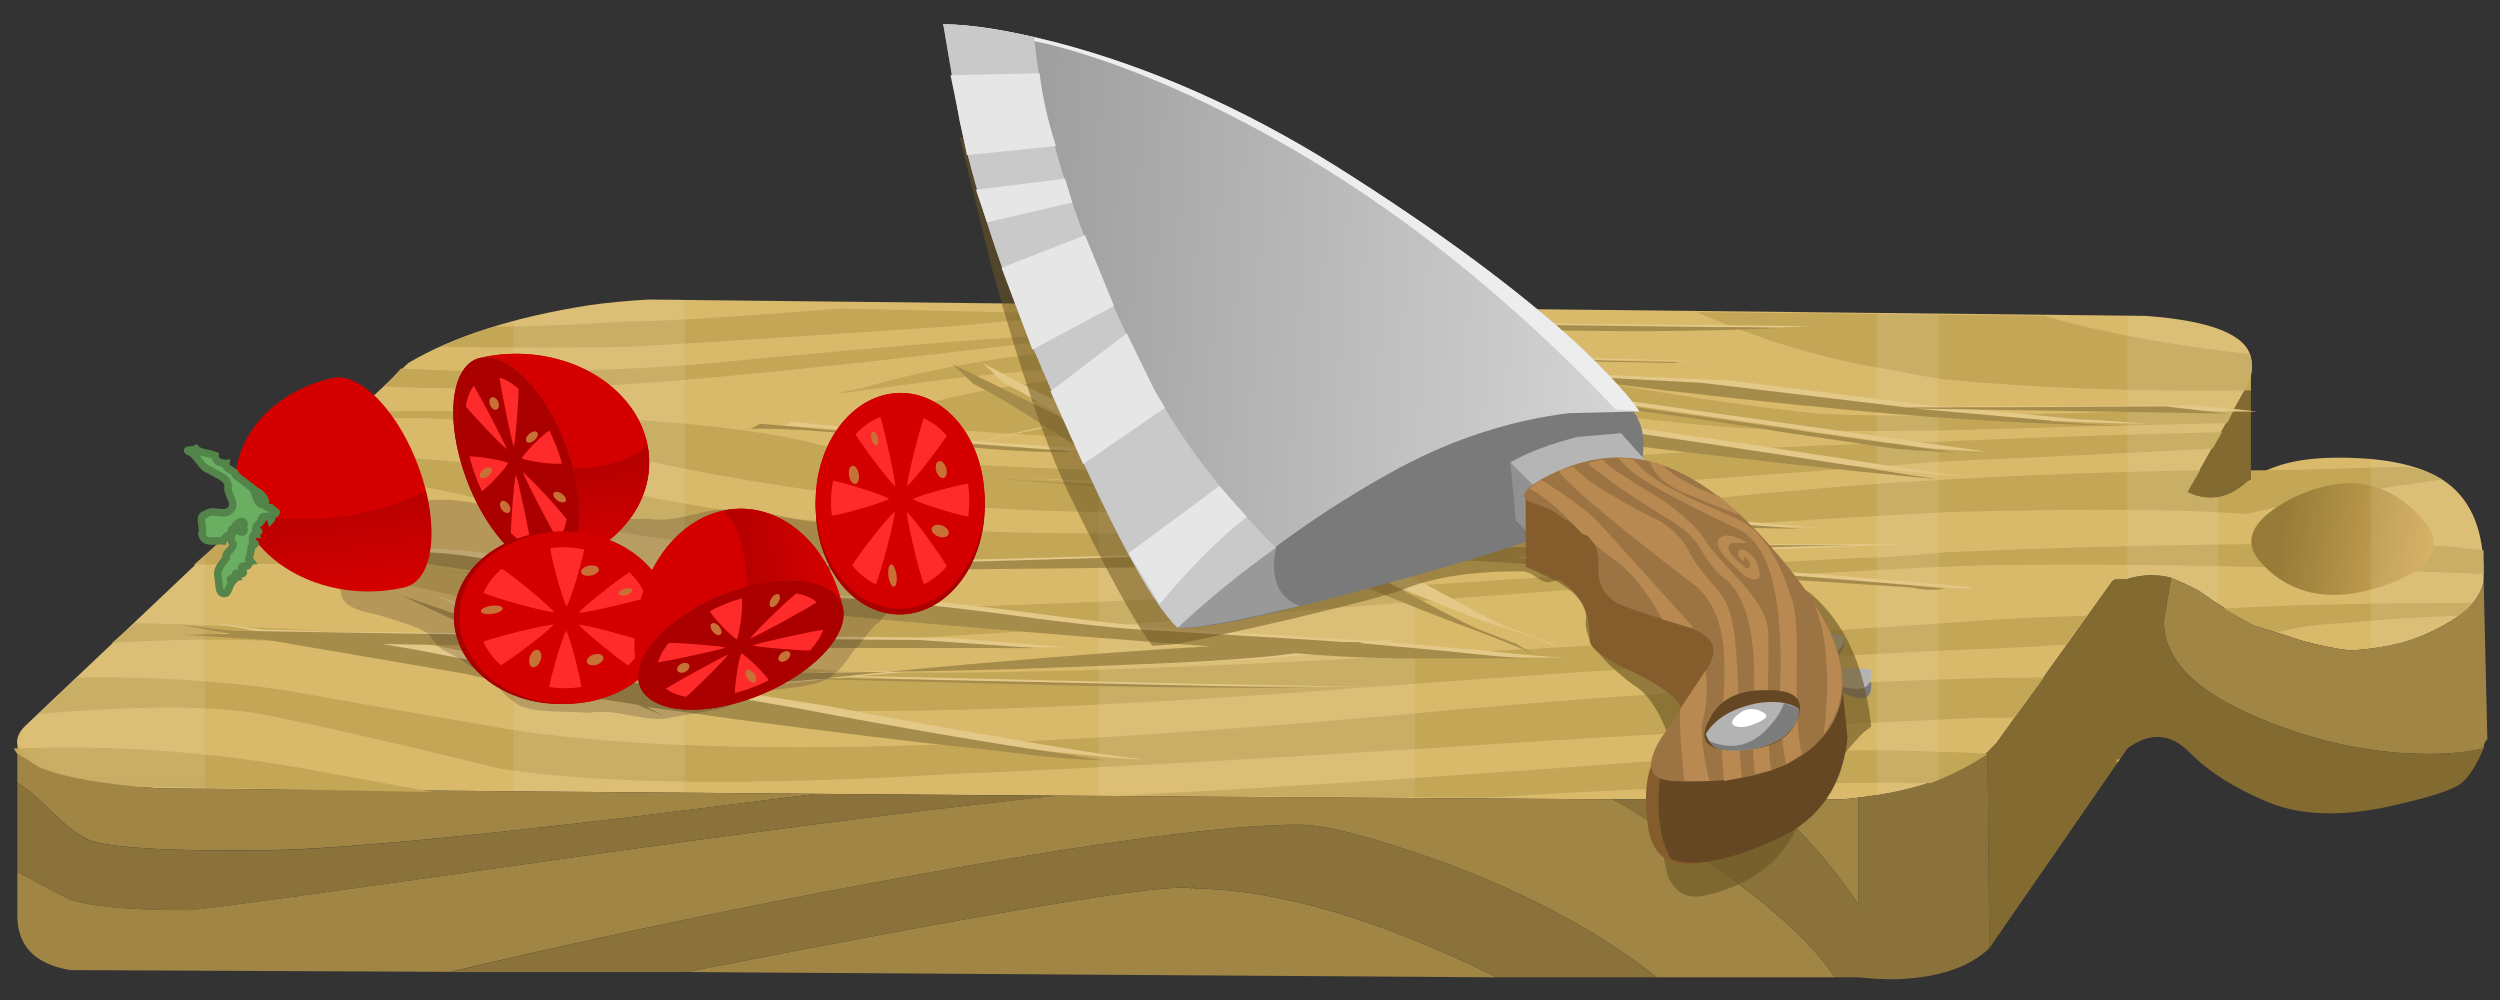 <?xml version="1.0" encoding="UTF-8" standalone="no"?>
<!-- Created with Inkscape (http://www.inkscape.org/) -->

<svg
   xmlns:dc="http://purl.org/dc/elements/1.1/"
   xmlns:cc="http://creativecommons.org/ns#"
   xmlns:rdf="http://www.w3.org/1999/02/22-rdf-syntax-ns#"
   xmlns:svg="http://www.w3.org/2000/svg"
   xmlns="http://www.w3.org/2000/svg"
   xmlns:xlink="http://www.w3.org/1999/xlink"
   xmlns:sodipodi="http://sodipodi.sourceforge.net/DTD/sodipodi-0.dtd"
   xmlns:inkscape="http://www.inkscape.org/namespaces/inkscape"
   id="svg2"
   xml:space="preserve"
   viewBox="0 0 725 290"
   version="1.1"
   inkscape:version="0.91 r13725"
   sodipodi:docname="tools-knife-and-board.svg"
   width="725"
   height="290"><rect x="0" y="0" width="725" height="290" fill="#333333" stroke="none"/><sodipodi:namedview
     pagecolor="#ffffff"
     bordercolor="#666666"
     borderopacity="1"
     objecttolerance="10"
     gridtolerance="10"
     guidetolerance="10"
     inkscape:pageopacity="0"
     inkscape:pageshadow="2"
     inkscape:window-width="1916"
     inkscape:window-height="1035"
     id="namedview4517"
     showgrid="false"
     inkscape:zoom="1"
     inkscape:cx="358.6754"
     inkscape:cy="137.06895"
     inkscape:window-x="4"
     inkscape:window-y="1"
     inkscape:window-maximized="1"
     inkscape:current-layer="g12"
     fit-margin-top="0"
     fit-margin-left="0"
     fit-margin-right="0"
     fit-margin-bottom="0" /><defs
     id="defs6"><linearGradient
       id="linearGradient34"
       y2="-8.921"
       gradientUnits="userSpaceOnUse"
       x2="63.886"
       gradientTransform="matrix(0.662,-0.381,-0.122,-0.875,9.88,25.04)"
       y1="-8.921"
       x1="58.904"><stop
         id="stop36"
         style="stop-color:#967c38"
         offset="0" /><stop
         id="stop38"
         style="stop-color:#d6ac59"
         offset="1" /></linearGradient><clipPath
       id="clipPath46"><path
         id="path48"
         d="m 0,3.76 55,0 0,12 -55,0 0,-12 z"
         inkscape:connector-curvature="0" /></clipPath><mask
       id="mask50"><g
         id="g52"><g
           id="g54"
           clip-path="url(#clipPath46)"><path
             id="path56"
             style="fill:#000000;fill-opacity:0.09"
             d="m 0,3.76 55,0 0,12 -55,0 0,-12 z"
             inkscape:connector-curvature="0" /></g></g></mask><clipPath
       id="clipPath62"><path
         id="path64"
         d="m 0,3.76 55,0 0,12 -55,0 0,-12 z"
         inkscape:connector-curvature="0" /></clipPath><clipPath
       id="clipPath66"><path
         id="path68"
         d="M 0,4 55,4 55,16 0,16 0,4 Z"
         inkscape:connector-curvature="0" /></clipPath><linearGradient
       id="linearGradient186"
       y2="85.796"
       gradientUnits="userSpaceOnUse"
       x2="38.599"
       gradientTransform="matrix(0.8,0,0,-0.8,-13.56,80)"
       y1="84.622"
       x1="58.313"><stop
         id="stop188"
         style="stop-color:#969696"
         offset="0" /><stop
         id="stop190"
         style="stop-color:#d6d6d6"
         offset="1" /></linearGradient><linearGradient
       id="linearGradient5932"
       inkscape:collect="always"><stop
         id="stop5934"
         offset="0"
         style="stop-color:#b69f9f;stop-opacity:1;" /><stop
         id="stop5936"
         offset="1"
         style="stop-color:#b69f9f;stop-opacity:0;" /></linearGradient><linearGradient
       id="linearGradient5652"
       inkscape:collect="always"><stop
         id="stop5654"
         offset="0"
         style="stop-color:#668000;stop-opacity:1;" /><stop
         id="stop5656"
         offset="1"
         style="stop-color:#668000;stop-opacity:0;" /></linearGradient><linearGradient
       id="linearGradient5083"
       inkscape:collect="always"><stop
         id="stop5085"
         offset="0"
         style="stop-color:#806600;stop-opacity:1;" /><stop
         id="stop5087"
         offset="1"
         style="stop-color:#806600;stop-opacity:0;" /></linearGradient><linearGradient
       id="linearGradient4789"
       inkscape:collect="always"><stop
         id="stop4791"
         offset="0"
         style="stop-color:#c06f00;stop-opacity:1;" /><stop
         id="stop4793"
         offset="1"
         style="stop-color:#c06f00;stop-opacity:0;" /></linearGradient><linearGradient
       id="linearGradient4261"
       inkscape:collect="always"><stop
         id="stop4263"
         offset="0"
         style="stop-color:#aa0000;stop-opacity:1;" /><stop
         id="stop4265"
         offset="1"
         style="stop-color:#aa0000;stop-opacity:0;" /></linearGradient><linearGradient
       gradientTransform="matrix(0.098,0,0,0.079,162.214,-29.048)"
       gradientUnits="userSpaceOnUse"
       y2="764.654"
       x2="204.145"
       y1="659.601"
       x1="186.921"
       id="linearGradient4267"
       xlink:href="#linearGradient4261"
       inkscape:collect="always" /><linearGradient
       gradientUnits="userSpaceOnUse"
       y2="764.654"
       x2="204.145"
       y1="659.601"
       x1="186.921"
       id="linearGradient4267-5"
       xlink:href="#linearGradient4261"
       inkscape:collect="always"
       gradientTransform="translate(-103.301,-693.281)" /><linearGradient
       gradientUnits="userSpaceOnUse"
       y2="487.327"
       x2="459.816"
       y1="365.613"
       x1="360.348"
       id="linearGradient4795-6"
       xlink:href="#linearGradient4789"
       inkscape:collect="always"
       gradientTransform="translate(-360.863,-321.199)" /><linearGradient
       gradientUnits="userSpaceOnUse"
       y2="541.407"
       x2="739.168"
       y1="308.467"
       x1="612.534"
       id="linearGradient5089-1"
       xlink:href="#linearGradient5083"
       inkscape:collect="always"
       gradientTransform="translate(-578.754,-348.738)" /><linearGradient
       gradientUnits="userSpaceOnUse"
       y2="207.609"
       x2="48.759"
       y1="168.677"
       x1="31.372"
       id="linearGradient5239-8"
       xlink:href="#linearGradient5652"
       inkscape:collect="always"
       gradientTransform="matrix(3.78,0,0,3.78,-82.317,-654.467)" /><linearGradient
       gradientTransform="matrix(1.558,0.644,-0.644,1.558,-373.991,-1771.818)"
       gradientUnits="userSpaceOnUse"
       y2="909.762"
       x2="637.504"
       y1="909.418"
       x1="624.305"
       id="linearGradient5938-9"
       xlink:href="#linearGradient5932"
       inkscape:collect="always" /><linearGradient
       inkscape:collect="always"
       xlink:href="#linearGradient4261"
       id="linearGradient6741"
       gradientUnits="userSpaceOnUse"
       gradientTransform="matrix(0,0.04,-0.033,0,298.226,-10.911)"
       x1="186.921"
       y1="659.601"
       x2="204.145"
       y2="764.654" /><linearGradient
       inkscape:collect="always"
       xlink:href="#linearGradient4261"
       id="linearGradient6791"
       gradientUnits="userSpaceOnUse"
       gradientTransform="matrix(0.098,0,0,0.079,162.214,-29.048)"
       x1="186.921"
       y1="659.601"
       x2="204.145"
       y2="764.654" /><linearGradient
       inkscape:collect="always"
       xlink:href="#linearGradient4261"
       id="linearGradient6905"
       gradientUnits="userSpaceOnUse"
       gradientTransform="matrix(0.041,0,0,0.032,260.427,-14.547)"
       x1="186.921"
       y1="659.601"
       x2="204.145"
       y2="764.654" /><linearGradient
       inkscape:collect="always"
       xlink:href="#linearGradient4261"
       id="linearGradient6907"
       gradientUnits="userSpaceOnUse"
       gradientTransform="matrix(0.041,0,0,0.032,260.427,-14.547)"
       x1="186.921"
       y1="659.601"
       x2="204.145"
       y2="764.654" /></defs><g
     id="g10"
     transform="matrix(1.25,0,0,-1.25,324.65,164.656)"><g
       id="g12"><g
         id="g7116"
         transform="matrix(10.541,0,0,10.541,-256.52,-95.454)"><path
           inkscape:connector-curvature="0"
           d="m 47.48,8.838 c -0.32,0.082 -0.652,0.07 -1,-0.039 l -0.199,0 c -0.054,0 -0.093,-0.027 -0.121,-0.078 l -2.519,-3.52 -0.2,-0.203 C 42.773,4.467 41.828,4.135 40.602,3.998 40.441,3.975 40.281,3.959 40.121,3.959 l -4.922,0 L 22.961,4.041 17.68,4.08 3.199,4.201 2.68,4.24 C 1,4.428 0.133,4.733 0.078,5.158 0.055,5.291 0.105,5.428 0.238,5.561 l 8.442,8 c 0.988,0.586 2.32,1.012 4,1.277 0.398,0.055 0.828,0.094 1.281,0.121 L 46.922,14.6 c 1.437,-0.106 2.211,-0.414 2.316,-0.918 0.028,-0.109 0.028,-0.242 0,-0.402 -0.023,-0.079 -0.066,-0.172 -0.117,-0.282 L 47.84,10.721 c 0.453,-0.215 0.879,-0.148 1.281,0.199 0.027,0.028 0.067,0.051 0.117,0.078 0.43,0.321 1.067,0.481 1.922,0.481 1.094,0 1.895,-0.184 2.399,-0.559 0.535,-0.398 0.8,-1.055 0.8,-1.961 l 0,-0.16 C 54.332,8.483 54.094,8.174 53.641,7.881 53.188,7.615 52.762,7.44 52.359,7.362 51.961,7.28 51.641,7.24 51.398,7.24 c -0.265,0.028 -0.597,0.094 -1,0.2 -0.425,0.136 -0.796,0.254 -1.117,0.363 -0.32,0.16 -0.719,0.414 -1.203,0.758 -0.211,0.105 -0.41,0.199 -0.598,0.277 z"
           style="fill:#d9b96a;fill-rule:evenodd"
           id="path14" /><path
           inkscape:connector-curvature="0"
           d="M 0.078,2.362 C 0.828,1.959 1.215,1.76 1.238,1.76 1.668,1.6 2.535,1.522 3.84,1.522 c 0.238,0 3.332,0.426 9.281,1.277 4.211,0.586 7.492,1 9.84,1.242 L 35.199,3.959 c 0.535,-0.293 1.321,-0.812 2.36,-1.558 1.253,-0.907 2.093,-1.696 2.519,-2.36 l -3.918,0 C 34.961,0.998 33.441,1.826 31.602,2.522 30,3.108 28.895,3.401 28.281,3.401 26.707,3.401 23.801,3.014 19.559,2.24 16.309,1.655 12.988,0.959 9.602,0.162 L 1.238,0.201 c -0.773,0.133 -1.16,0.532 -1.16,1.2 l 0,0.961 z M 54.359,8.799 54.441,5.28 C 54.387,5.229 54.359,5.162 54.359,5.08 54.012,4.998 53.613,4.959 53.16,4.959 c -1.226,0 -2.453,0.254 -3.68,0.762 -1.441,0.586 -2.16,1.305 -2.16,2.16 l 0.16,0.957 c 0.184,-0.078 0.387,-0.172 0.598,-0.277 0.481,-0.348 0.883,-0.602 1.199,-0.762 0.321,-0.105 0.696,-0.226 1.121,-0.359 0.403,-0.106 0.735,-0.172 1,-0.2 0.243,0 0.563,0.04 0.961,0.122 0.399,0.078 0.829,0.25 1.282,0.519 0.453,0.293 0.691,0.598 0.718,0.918 z m -54.281,-4.48 0,0.839 C 0.133,4.733 1,4.428 2.68,4.24 L 3.199,4.201 17.68,4.08 13.52,3.561 C 9.465,3.08 6.785,2.842 5.48,2.842 3.535,2.815 2.281,2.881 1.719,3.041 1.48,3.123 1.172,3.35 0.801,3.721 0.48,4.041 0.238,4.24 0.078,4.319 Z m 40.524,-0.321 0,-2.359 c -0.508,0.773 -1.176,1.547 -2,2.32 l 1.519,0 c 0.16,0 0.32,0.016 0.481,0.039 z M 32.641,0.041 14.801,0.158 c 6.961,1.364 10.664,1.977 11.121,1.84 0.023,0.028 0.039,0.055 0.039,0.082 l 0,-0.082 c 1.867,-0.023 4.094,-0.679 6.68,-1.957 z"
           style="fill:#a18544;fill-rule:evenodd"
           id="path16" /><path
           inkscape:connector-curvature="0"
           d="m 49.238,13.28 0,-2.282 c -0.05,-0.023 -0.09,-0.05 -0.117,-0.078 -0.402,-0.347 -0.828,-0.414 -1.281,-0.199 l 1.281,2.277 c 0.051,0.11 0.094,0.203 0.117,0.282 z M 43.48,0.682 l -0.039,4.316 0.2,0.203 2.519,3.52 c 0.028,0.051 0.067,0.078 0.117,0.078 l 0.203,0 c 0.348,0.109 0.68,0.121 1,0.039 L 47.32,7.881 c 0,-0.855 0.719,-1.574 2.16,-2.16 1.227,-0.508 2.454,-0.762 3.68,-0.762 0.453,0 0.852,0.043 1.199,0.121 C 54.199,4.705 54.039,4.455 53.879,4.323 53.691,4.162 53.094,3.975 52.078,3.76 51.066,3.573 50.227,3.627 49.559,3.92 48.867,4.213 48.32,4.561 47.918,4.959 47.492,5.412 47.027,5.455 46.52,5.08 L 43.48,0.682 Z"
           style="fill:#826a31;fill-rule:evenodd"
           id="path18" /><path
           inkscape:connector-curvature="0"
           d="M 0.078,4.319 C 0.238,4.24 0.48,4.037 0.801,3.721 1.172,3.346 1.48,3.119 1.719,3.037 2.281,2.881 3.535,2.815 5.48,2.838 c 1.305,0 3.985,0.242 8.04,0.723 L 17.68,4.08 22.961,4.037 C 20.613,3.799 17.332,3.385 13.121,2.799 7.172,1.948 4.078,1.518 3.84,1.518 2.535,1.518 1.668,1.6 1.238,1.76 c -0.023,0 -0.41,0.199 -1.16,0.598 l 0,1.961 z m 40,-4.278 c -0.426,0.664 -1.266,1.453 -2.516,2.36 -1.042,0.746 -1.828,1.265 -2.363,1.558 l 3.403,0 c 0.824,-0.773 1.492,-1.547 2,-2.32 l 0,2.359 c 1.226,0.137 2.171,0.469 2.839,1 L 43.48,0.682 c -0.453,-0.43 -1.148,-0.656 -2.078,-0.684 -0.269,0 -0.535,0.016 -0.8,0.043 l -0.524,0 z m -3.918,0 -3.519,0 c -2.586,1.282 -4.813,1.934 -6.68,1.957 l 0,0.082 c 0,-0.027 -0.016,-0.054 -0.039,-0.082 -0.457,0.137 -4.16,-0.476 -11.121,-1.84 l -5.199,0 c 3.386,0.801 6.703,1.497 9.957,2.082 4.242,0.774 7.148,1.161 8.722,1.161 0.614,0 1.719,-0.293 3.321,-0.879 1.839,-0.696 3.359,-1.524 4.558,-2.481 z"
           style="fill:#8a723a;fill-rule:evenodd"
           id="path20" /><path
           inkscape:connector-curvature="0"
           d="m 11.84,12.401 c 2.398,-0.082 4.265,-0.266 5.601,-0.563 1.414,-0.398 3.934,-0.613 7.559,-0.637 1.945,-0.027 3.734,-0.015 5.359,0.039 l 5.282,0.282 c 1.812,0.133 4.105,0.238 6.879,0.316 1.867,0.082 3.894,0.149 6.082,0.203 l -0.2,-0.359 C 46.934,11.6 44.973,11.506 42.52,11.401 40.469,11.24 37.906,11.053 34.84,10.838 29.934,10.494 26.48,10.307 24.48,10.28 c -4.453,0 -8.894,0.601 -13.32,1.8 -0.828,0.243 -2.082,0.321 -3.762,0.243 l 0.204,0.156 c 1.464,0.054 2.878,0.027 4.238,-0.078 z M 0,5.08 l 0.121,0 C 2.359,5.162 4.586,4.987 6.801,4.561 7.68,4.401 8.492,4.252 9.238,4.119 L 2.68,4.24 C 1.641,4.346 0.922,4.494 0.52,4.682 0.441,4.733 0.387,4.772 0.359,4.799 0.254,4.854 0.16,4.908 0.078,4.959 0.055,4.987 0.027,5.026 0,5.08 Z M 0.559,5.838 1.398,6.639 C 3,6.666 4.52,6.573 5.961,6.362 7,6.174 8.602,5.893 10.762,5.522 13.055,5.147 16.188,5.026 20.16,5.158 23.227,5.24 27.188,5.506 32.039,5.959 35.746,6.28 39.238,6.494 42.52,6.6 c 0.718,0.027 1.441,0.039 2.16,0.039 L 44.039,5.76 C 43.531,5.76 43.027,5.748 42.52,5.721 40.066,5.612 37.094,5.451 33.602,5.24 27.789,4.865 23.496,4.627 20.723,4.522 16.242,4.252 12.895,4.291 10.68,4.639 8.52,5.174 6.773,5.573 5.441,5.838 4.375,6.026 2.746,6.026 0.559,5.838 Z M 53.641,9.522 C 53.855,9.494 54.094,9.467 54.359,9.44 l 0,-0.52 C 50.199,9.08 46.762,9.147 44.039,9.119 43.586,9.119 43.078,9.104 42.52,9.08 40.012,8.971 36.305,8.733 31.402,8.358 25.961,7.905 22.121,7.627 19.879,7.518 17.082,7.44 14.348,7.612 11.68,8.037 10.668,8.225 9.199,8.545 7.281,8.998 6.746,9.131 5.641,9.17 3.961,9.119 l 0.68,0.598 c 3.039,0.082 5.281,-0.211 6.718,-0.879 1.067,-0.508 3.696,-0.734 7.883,-0.68 2.797,0.051 6.746,0.227 11.84,0.52 6.398,0.426 9.68,0.625 9.84,0.598 0.558,0.027 1.094,0.07 1.598,0.121 4.535,0.191 8.242,0.23 11.121,0.125 z M 54.121,8.28 C 54.039,8.174 53.934,8.08 53.801,7.998 53,7.975 52.16,7.92 51.281,7.838 50.719,7.815 50.238,7.748 49.84,7.639 c -0.215,0.055 -0.399,0.109 -0.559,0.16 -0.187,0.109 -0.402,0.227 -0.64,0.359 1.437,0.082 3.265,0.122 5.48,0.122 z m -1.441,3 c 0.293,-0.051 0.547,-0.145 0.761,-0.282 -2.082,-0.293 -3.507,-0.547 -4.281,-0.758 -1.441,0.106 -3.652,0.122 -6.64,0.04 -2,-0.106 -4.215,-0.239 -6.641,-0.399 C 30.492,9.561 26.785,9.346 24.758,9.24 20.945,9.186 17.918,9.28 15.68,9.522 13.812,9.705 11.961,10.069 10.121,10.6 8.973,10.893 7.625,11.069 6.078,11.119 l 0.442,0.403 c 2.265,0.027 4.375,-0.188 6.32,-0.641 2.238,-0.586 5.238,-0.933 9,-1.043 4.32,-0.105 9.066,0.094 14.238,0.602 2.375,0.265 4.52,0.453 6.442,0.558 2.027,0.11 3.894,0.176 5.601,0.203 l -0.281,-0.48 c 0.453,-0.215 0.879,-0.148 1.281,0.199 0.024,0.028 0.067,0.051 0.117,0.078 l 0,0.203 0.36,0 c 0.191,0 1.214,0.024 3.082,0.079 z m -34.481,3.48 5.442,-0.121 -3.121,-0.277 c -3.227,-0.215 -5.547,-0.364 -6.961,-0.442 -1.172,-0.027 -2.559,-0.027 -4.161,0 0.348,0.16 0.747,0.305 1.204,0.442 0.718,0 1.703,0.039 2.957,0.117 0.722,0 2.269,0.094 4.64,0.281 z m 0.442,-1.762 c 0.879,0.27 1.945,0.496 3.199,0.684 1.332,0.156 2.387,0.238 3.16,0.238 1.305,0.055 2.52,-0.082 3.641,-0.398 1.597,-0.43 2.371,-0.789 2.32,-1.082 -0.16,-0.293 -1.215,-0.481 -3.16,-0.559 -2.028,-0.055 -3.906,-0.016 -5.641,0.117 -1.734,0.082 -2.574,0.215 -2.519,0.403 0.132,0.214 0.879,0.425 2.238,0.64 1.441,0.239 2.629,0.321 3.562,0.239 1.09,-0.161 1.774,-0.282 2.039,-0.36 0.426,-0.105 0.309,-0.215 -0.359,-0.32 -1.016,-0.211 -1.973,-0.227 -2.883,-0.039 0.907,-0.133 1.403,-0.094 1.481,0.121 0.136,0.183 -0.078,0.293 -0.641,0.316 -0.558,0 -1.223,-0.05 -2,-0.16 -0.824,-0.133 -1.066,-0.277 -0.719,-0.437 0.243,-0.11 1.039,-0.188 2.403,-0.243 1.625,0.055 2.613,0.094 2.957,0.122 0.613,0.027 0.961,0.132 1.043,0.32 0.211,0.613 -1.453,0.906 -5,0.879 -0.856,-0.028 -2.055,-0.133 -3.602,-0.321 -0.773,-0.105 -1.465,-0.199 -2.078,-0.277 0.078,0.027 0.266,0.067 0.559,0.117 z m 27.64,-8.16 0.078,0 -0.078,-0.078 0,0.078 z m 2.957,8.844 c 0.028,-0.109 0.028,-0.242 0,-0.402 l 0,-0.321 -0.117,0 c -2.453,-0.027 -4.652,0.055 -6.601,0.242 -0.399,0.051 -0.774,0.118 -1.118,0.2 -1.441,0.214 -2.894,0.64 -4.363,1.281 L 44.68,14.6 c 1.308,-0.375 2.816,-0.652 4.519,-0.84 0.028,-0.027 0.039,-0.055 0.039,-0.078 z M 33.762,4.08 C 33.305,4.053 32.867,4.026 32.441,3.998 L 24.32,4.041 c 3.653,0.184 7.918,0.465 12.801,0.84 1.945,0.16 3.746,0.199 5.399,0.117 0.292,0 0.601,-0.011 0.921,-0.039 C 43.094,4.721 42.68,4.506 42.199,4.319 40.012,4.346 37.199,4.268 33.762,4.08 Z M 2.68,7.838 C 4.867,7.787 7.387,7.655 10.238,7.44 11.973,7.307 14.547,7.092 17.961,6.799 20.359,6.666 24.84,6.787 31.398,7.158 c 3.016,0.161 6.723,0.387 11.122,0.68 1.011,0.082 2.054,0.137 3.121,0.16 L 45.16,7.362 C 44.305,7.307 43.426,7.268 42.52,7.24 38.305,7.026 33.41,6.705 27.84,6.28 22.746,5.932 18.891,5.826 16.277,5.959 14.277,6.069 11.879,6.44 9.078,7.08 7.027,7.455 4.719,7.561 2.16,7.401 l 0.52,0.437 z m 5.48,5.203 0.36,0.399 c 2.082,-0.106 4.214,-0.078 6.402,0.082 3.625,0.343 6.183,0.558 7.68,0.64 2.906,0.184 5.089,0.227 6.558,0.118 0.692,-0.133 2.348,-0.465 4.961,-1 2.238,-0.399 4.117,-0.68 5.641,-0.84 0.718,-0.028 1.636,-0.039 2.758,-0.039 1.757,0.027 3.878,0.078 6.359,0.16 l -0.16,-0.321 c -2.293,-0.054 -4.36,-0.105 -6.199,-0.16 -1.68,-0.027 -3.122,-0.015 -4.321,0.039 -2.879,0.188 -5.437,0.629 -7.679,1.321 -2,0.64 -4.508,0.851 -7.52,0.64 C 19.293,13.627 16.426,13.323 14.402,13.162 12.48,12.998 10.398,12.959 8.16,13.041 Z"
           style="fill:#c4a657;fill-rule:evenodd"
           id="path22" /><g
           id="g24"><g
             id="g26"><g
               id="g32"><path
                 inkscape:connector-curvature="0"
                 d="m 52.332,8.721 c -1.187,-0.453 -2.133,-0.32 -2.828,0.398 -0.492,0.5 -0.277,0.989 0.641,1.469 0.921,0.445 1.718,0.438 2.39,-0.027 1.031,-0.766 0.965,-1.379 -0.203,-1.84 z"
                 style="fill:url(#linearGradient34);fill-rule:evenodd"
                 id="path40" /></g></g></g><g
           id="g42"><g
             mask="url(#mask50)"
             id="g58"><g
               id="g70"><g
                 clip-path="url(#clipPath62)"
                 id="g72"><g
                   transform="translate(0,-0.24)"
                   id="g74"><g
                     id="g78"><g
                       clip-path="url(#clipPath66)"
                       id="g80"><g
                         id="g82"><path
                           inkscape:connector-curvature="0"
                           d="M 49.238,13.527 C 49.215,13.434 49.172,13.34 49.121,13.25 L 47.84,10.973 c 0.234,-0.114 0.461,-0.153 0.68,-0.118 l 0,-2.367 c -0.137,0.09 -0.286,0.192 -0.442,0.301 -0.211,0.125 -0.41,0.215 -0.598,0.277 -0.308,0.09 -0.628,0.082 -0.96,-0.023 l 0,5.785 0.402,0 c 0.683,-0.043 1.215,-0.137 1.598,-0.277 0.425,-0.156 0.664,-0.375 0.718,-0.653 0.028,-0.093 0.028,-0.214 0,-0.371 z m 2.641,-6.015 0,4.179 c 0.734,-0.07 1.293,-0.25 1.68,-0.535 0.535,-0.402 0.8,-1.051 0.8,-1.949 l 0,-0.187 C 54.332,8.711 54.094,8.418 53.641,8.137 53.188,7.859 52.762,7.672 52.359,7.582 52.184,7.555 52.023,7.531 51.879,7.512 Z m -9.52,7.363 0,-10.246 C 41.961,4.473 41.508,4.359 41,4.281 l 0,10.617 1.359,-0.023 z m -18.48,-10.594 0,10.805 6.961,-0.07 0,-10.782 -6.961,0.047 z m -9.117,10.918 0,-10.847 L 11,4.375 11,14.734 c 0.516,0.129 1.074,0.239 1.68,0.328 0.398,0.059 0.828,0.106 1.281,0.137 l 0.801,0 z M 2.68,4.469 C 1,4.652 0.133,4.965 0.078,5.398 0.055,5.52 0.105,5.66 0.238,5.816 l 3.961,3.739 0,-5.133 -1.519,0.047 z"
                           style="fill:#ffffff;fill-rule:evenodd"
                           id="path84" /></g></g></g></g></g></g></g></g><path
           inkscape:connector-curvature="0"
           d="m 12.852,6.74 0.082,0 c -0.61,0.274 -1.051,0.485 -1.329,0.637 L 8.824,7.42 9.445,7.307 C 10.887,7.022 11.91,6.85 12.52,6.787 L 12.852,6.74 Z M 29.957,6.436 c -2.047,0 -4.094,0.019 -6.145,0.054 -2.437,0.063 -4.25,0.114 -5.437,0.161 L 15.633,6.377 17.875,6.018 c 2.41,-0.453 4.445,-0.809 6.105,-1.067 0.551,-0.074 0.844,-0.113 0.872,-0.113 -0.36,0 -1.399,0.098 -3.114,0.293 -1.246,0.106 -2.976,0.309 -5.191,0.613 l -1.91,0.274 0.332,-0.207 -0.582,0.25 c -1.41,0.226 -2.575,0.437 -3.489,0.637 L 10.609,6.74 C 10.473,6.772 9.031,7.022 6.293,7.49 L 4.465,7.604 5.418,7.651 4.297,7.854 5.504,7.694 c 0.332,0 0.828,-0.016 1.492,-0.043 l 4.07,-0.047 -1.828,0.859 2.367,-0.816 0.083,-0.043 c 1.992,-0.016 4.957,-0.047 8.886,-0.09 l 2.617,-0.207 c -4.898,0 -8.566,0.016 -11.003,0.047 l 1.203,-0.614 3.199,-0.042 -3.117,0 0.043,-0.047 1.953,-0.25 1.699,0.273 0.043,0 0.539,0.09 2.117,0.023 L 18.582,6.67 C 19.465,6.658 21.766,6.604 25.473,6.514 27.16,6.479 28.656,6.451 29.957,6.436 Z"
           style="fill:#e3c888;fill-rule:evenodd"
           id="path86" /><path
           inkscape:connector-curvature="0"
           d="m 26.375,10.787 c 1.746,-0.043 3.059,-0.067 3.946,-0.067 l 3.988,0 c -3.988,0.059 -6.977,0.16 -8.969,0.293 l 1.035,-0.226 z"
           style="fill:#e3c888;fill-rule:evenodd"
           id="path88" /><path
           inkscape:connector-curvature="0"
           d="M 37.766,10.115 C 38.738,10.01 39.43,9.951 39.84,9.936 l -1.16,0.023 c -1.719,0.012 -3.711,0.106 -5.981,0.27 -2.629,0.211 -4.609,0.371 -5.937,0.476 l 2.406,-1.156 1.414,-0.066 c 2.324,0.058 4.926,0.09 7.805,0.09 l 3.324,0 C 38.445,9.451 36.008,9.369 34.402,9.323 34.098,9.323 33.863,9.315 33.695,9.299 36.934,9.135 40.09,8.908 43.164,8.619 42.887,8.592 42.637,8.6 42.414,8.643 40.145,8.795 36.922,8.99 32.738,9.233 L 32.199,9.28 30.039,9.209 30.789,8.846 C 31.98,8.198 32.656,7.834 32.824,7.76 L 33.777,7.42 C 33.836,7.389 33.93,7.334 34.047,7.26 33.855,7.369 33.598,7.475 33.281,7.58 32.809,7.729 32.465,7.842 32.242,7.92 31.523,8.19 30.496,8.612 29.168,9.186 25.434,9.112 23.203,9.073 22.484,9.073 l -9.839,-0.09 c 0.609,-0.121 1.066,-0.196 1.367,-0.227 l 3.574,-0.293 0.246,0 0.875,-0.047 C 19.535,8.389 20.672,8.283 22.109,8.1 23.66,7.889 24.781,7.76 25.473,7.717 28.355,7.533 29.836,7.444 29.918,7.444 L 30.375,7.467 30.25,7.42 32.285,7.24 c 0.906,-0.101 1.539,-0.152 1.887,-0.16 l -2.801,0 c -0.75,0 -1.566,0.039 -2.449,0.114 C 28.117,7.088 26.898,7.006 25.266,6.944 23.66,6.869 21.863,6.815 19.867,6.787 c 3.129,0.301 5.508,0.493 7.145,0.567 l -0.418,0.043 c -3.793,0.304 -6.395,0.515 -7.805,0.636 -2.934,0.286 -5.512,0.594 -7.723,0.93 l -1.121,0 0.996,0.02 L 9.613,9.19 C 8.562,9.323 7.98,9.451 7.867,9.573 L 9.863,9.436 c 0.469,-0.031 1.34,-0.172 2.614,-0.43 l 16.113,0.43 -0.25,0.113 -3.613,0.25 3.445,-0.18 -2.574,1.176 -3.403,0.25 3.321,-0.203 -0.125,0.07 -1.246,0.813 -0.207,0.16 -0.665,0.383 -1.992,-0.43 2.739,-0.203 c -0.61,-0.016 -1.579,0.039 -2.907,0.156 l -0.621,-0.109 0.621,0.137 c -2.101,0.238 -3.5,0.351 -4.191,0.339 l 0.207,0.114 4.109,-0.434 1.996,0.453 c -0.527,0.332 -1.011,0.614 -1.457,0.84 l -0.453,0.43 5.313,-2.785 11.129,-0.661 z"
           style="fill:#e3c888;fill-rule:evenodd"
           id="path90" /><path
           inkscape:connector-curvature="0"
           d="m 30.289,13.764 1.121,-0.024 -1.91,0.793 -1.035,0.047 -1.289,0.293 c 0.277,-0.043 0.914,-0.105 1.91,-0.179 l -0.789,0.363 1.246,-0.387 0.086,0 c 2.215,-0.152 3.875,-0.234 4.98,-0.25 l 4.903,-0.047 c -2.383,-0.117 -5.524,-0.082 -9.426,0.117 0.719,-0.226 1.383,-0.476 1.992,-0.75 l 5.11,-0.136 c -2.782,0.031 -4.454,0.062 -5.028,0.09 0.61,-0.254 1.11,-0.489 1.496,-0.7 l 9.758,-1.382 c -0.609,0.027 -1.066,0.058 -1.371,0.089 l -7.516,1.086 -0.418,0 1.121,-0.589 c 1.469,-0.196 3.641,-0.52 6.52,-0.973 l 1.289,-0.18 c -2.574,0.242 -4.957,0.496 -7.144,0.77 l -0.04,0.023 c -2.214,0.254 -4.722,0.586 -7.519,0.996 -1.606,0.196 -2.422,0.293 -2.449,0.293 -1.106,0.168 -1.938,0.34 -2.492,0.52 l 4.57,-0.746 c 0.773,-0.032 1.949,-0.137 3.527,-0.317 0.996,-0.062 2.176,-0.183 3.531,-0.363 l -1.289,0.566 -1.742,0.024 1.742,0 -0.289,0.113 c -1.722,0.231 -3.039,0.391 -3.945,0.477 l 0.625,-0.047 c 0.137,0.015 0.594,-0.008 1.367,-0.067 l 1.578,-0.207 -1.578,0.637 -1.203,0.047 z"
           style="fill:#e3c888;fill-rule:evenodd"
           id="path92" /><path
           inkscape:connector-curvature="0"
           d="m 40.09,12.655 -0.082,0 -5.731,0.679 3.532,-0.16 4.523,-0.566 0.168,0 c 1.27,0 3.125,0.011 5.562,0.023 l 1.329,-0.137 c -2.047,0 -4.348,0.039 -6.891,0.114 l 3.031,-0.293 c -0.054,0.015 0.442,-0.016 1.492,-0.09 -1.91,0.012 -4.218,0.16 -6.933,0.43 z"
           style="fill:#e3c888;fill-rule:evenodd"
           id="path94" /><path
           inkscape:connector-curvature="0"
           d="M 8.117,7.377 8.781,7.264 C 9.918,7.037 10.941,6.862 11.855,6.74 l 0.29,-0.019 0.082,0 L 10.898,7.33 8.117,7.377 Z M 24.145,4.815 c -0.407,0.004 -0.922,0.035 -1.536,0.093 -0.691,0.09 -1.203,0.149 -1.535,0.18 -1.301,0.137 -3.035,0.348 -5.191,0.633 l -1.953,0.273 0.375,-0.203 -0.582,0.25 c -1.192,0.18 -2.352,0.383 -3.489,0.61 L 9.945,6.721 5.586,7.467 3.758,7.58 4.754,7.604 3.633,7.807 4.797,7.67 10.402,7.58 8.531,8.444 10.941,7.627 11.023,7.58 c 4.93,-0.074 7.891,-0.113 8.887,-0.113 l 2.617,-0.18 c -4.902,0 -8.57,0.016 -11.004,0.043 l 1.165,-0.609 3.238,-0.07 -3.156,0.023 0.082,-0.047 1.953,-0.25 1.66,0.274 0.043,0 0.539,0.089 2.156,0.024 -1.285,-0.137 c 1.137,-0.015 3.434,-0.058 6.894,-0.137 1.403,-0.035 2.668,-0.062 3.797,-0.078 -2.339,0 -4.16,0.02 -5.457,0.055 l -5.484,0.137 -2.699,-0.25 2.242,-0.383 c 2.297,-0.438 4.332,-0.785 6.105,-1.043 0.336,-0.07 0.614,-0.105 0.829,-0.113 z"
           style="fill:#a68c4b;fill-rule:evenodd"
           id="path100" /><path
           inkscape:connector-curvature="0"
           d="m 33.102,10.708 c -2.621,0.051 -4.988,0.137 -7.102,0.262 l 1.039,-0.226 6.063,-0.036 z"
           style="fill:#a68c4b;fill-rule:evenodd"
           id="path102" /><path
           inkscape:connector-curvature="0"
           d="m 30.032,12.103 c 1.214,0.047 2.183,0.09 2.906,0.137 1.301,0.074 2.308,0.172 3.031,0.293 l -5.937,-0.43 z"
           style="fill:#a68c4b;fill-rule:evenodd"
           id="path104" /><path
           inkscape:connector-curvature="0"
           d="m 22.566,12.248 c -0.468,0.317 -0.953,0.602 -1.453,0.86 l -0.457,0.429 2.367,-1.152 0,-0.023 2.95,-1.61 11.129,-0.679 c 0.109,0 0.855,-0.055 2.242,-0.161 l -1.328,0.024 c -1.746,0.015 -3.739,0.097 -5.981,0.25 -0.805,0.058 -2.781,0.226 -5.937,0.5 0.359,-0.215 0.816,-0.449 1.371,-0.703 0.441,-0.215 0.789,-0.364 1.035,-0.453 l 1.414,-0.071 c 3.434,0.063 6.035,0.094 7.805,0.094 l 2.906,0 C 39.754,9.541 38.676,9.514 37.391,9.459 35.398,9.369 34.18,9.319 33.738,9.303 L 33.031,9.28 C 36.824,9.069 39.98,8.842 42.5,8.6 42.305,8.553 42.055,8.561 41.754,8.623 39.703,8.76 36.477,8.955 32.078,9.213 L 31.535,9.233 29.336,9.19 30.125,8.803 C 31.23,8.198 31.91,7.846 32.16,7.737 32.297,7.678 32.602,7.557 33.074,7.377 L 33.469,7.139 C 33.246,7.264 32.617,7.518 31.578,7.897 30.859,8.17 29.832,8.592 28.504,9.166 26.262,9.088 24.035,9.045 21.82,9.03 L 11.98,8.963 c 0.524,-0.121 0.981,-0.199 1.368,-0.226 1.664,-0.153 2.851,-0.25 3.574,-0.297 l 0.246,0 0.871,-0.043 C 18.871,8.365 20.008,8.26 21.445,8.08 22.996,7.865 24.117,7.737 24.809,7.694 27.66,7.526 29.141,7.436 29.254,7.42 l 0.457,0 -0.125,-0.019 1.992,-0.184 c 0.863,-0.094 1.457,-0.148 1.785,-0.156 l -2.66,0 c -0.746,0 -1.574,0.035 -2.488,0.113 C 27.438,7.069 26.234,6.983 24.602,6.924 23.023,6.85 21.223,6.795 19.203,6.764 21.914,7.022 24.297,7.209 26.344,7.33 L 25.93,7.354 C 22.387,7.627 19.785,7.846 18.125,8.01 15.219,8.283 12.641,8.592 10.402,8.94 l -1.121,0 0.996,0.023 -1.328,0.203 C 7.895,9.303 7.312,9.428 7.203,9.549 L 9.156,9.393 C 9.68,9.377 10.566,9.24 11.812,8.983 l 4.86,0.09 c 2.519,0.062 6.269,0.167 11.254,0.32 l -0.293,0.133 -3.571,0.25 3.446,-0.203 -2.574,1.199 -3.403,0.25 3.321,-0.203 -0.125,0.066 -2.161,1.363 z m -1.222,-0.273 -0.727,-0.156 2.738,-0.207 c -0.746,-0.028 -1.714,0.023 -2.906,0.16 -1.965,0.254 -3.379,0.367 -4.234,0.34 l 0.207,0.113 c 1.164,-0.09 2.269,-0.203 3.32,-0.34 l 0.832,-0.066 0.77,0.156 z"
           style="fill:#a68c4b;fill-rule:evenodd"
           id="path106" /><path
           inkscape:connector-curvature="0"
           d="m 36.52,13.584 0.125,-0.023 -5.149,0.09 1.492,-0.68 9.758,-1.383 c -0.609,0.031 -1.066,0.063 -1.367,0.09 l -2.453,0.363 c -1.438,0.242 -3.125,0.477 -5.063,0.703 l -0.418,0.024 1.121,-0.59 c 1.442,-0.195 3.614,-0.52 6.52,-0.977 l 1.285,-0.203 c -2.215,0.215 -4.594,0.477 -7.141,0.793 l 1.247,-0.703 -1.329,0.703 -7.476,0.996 c -1.024,0.121 -1.84,0.227 -2.449,0.317 -1.106,0.168 -1.938,0.344 -2.493,0.523 l 4.571,-0.75 c 0.773,-0.027 1.949,-0.137 3.527,-0.316 1.301,-0.09 2.481,-0.211 3.531,-0.363 l -1.621,0.703 c -1.902,0.254 -3.328,0.422 -4.277,0.5 l 0.996,-0.071 c 0.141,0.016 0.582,-0.004 1.332,-0.066 l 1.574,-0.203 -1.535,0.633 -1.203,0.046 1.121,-0.023 -1.91,0.77 -1.039,0.07 -1.289,0.269 c 0.195,-0.027 0.82,-0.082 1.871,-0.156 l -0.789,0.34 1.289,-0.363 0.082,0 c 2.215,-0.149 3.875,-0.235 4.98,-0.25 l 3.45,-0.043 c 0.859,0 1.328,-0.008 1.41,-0.024 -2.656,-0.121 -5.781,-0.078 -9.383,0.137 0.445,-0.152 1.109,-0.41 1.992,-0.773 l 5.11,-0.11 z"
           style="fill:#a68c4b;fill-rule:evenodd"
           id="path108" /><path
           inkscape:connector-curvature="0"
           d="m 44.867,12.291 c -0.25,0 0.246,-0.039 1.492,-0.113 -2.242,0.047 -4.566,0.195 -6.976,0.453 l -0.039,0 c -1.938,0.195 -3.852,0.422 -5.731,0.68 l 3.528,-0.184 4.527,-0.543 c 1.273,0 3.168,0.008 5.687,0.024 l 1.372,-0.16 -6.895,0.113 3.035,-0.27 z"
           style="fill:#a68c4b;fill-rule:evenodd"
           id="path110" /><path
           inkscape:connector-curvature="0"
           d="m 24.578,17.376 -3.761,1.161 0.718,-2.918 c 0.59,-2.137 1.137,-3.75 1.641,-4.84 0.856,-1.762 1.481,-2.91 1.883,-3.442 l 0.519,0.039 c 0.321,0.055 1.118,0.227 2.399,0.52 1.359,0.32 2.226,0.547 2.601,0.68 0.637,0.269 1.504,0.402 2.598,0.402 0.106,0 0.215,-0.043 0.32,-0.121 0.106,-0.078 0.2,-0.121 0.282,-0.121 l 0.519,0.121 1.719,0.762 -0.078,0.117 -0.762,0.64 -0.437,1.161 c -2.161,1.945 -3.321,2.96 -3.481,3.039 l -6.68,2.8 z"
           style="opacity:0.531;fill:#6b5623;fill-rule:evenodd"
           id="path114" /><path
           inkscape:connector-curvature="0"
           d="m 25.098,8.537 c 0.559,-0.106 0.961,-0.188 1.199,-0.239 0.426,-0.054 0.813,0.039 1.16,0.282 -0.105,0.023 -0.121,0.078 -0.039,0.156 0.051,0.054 -0.054,0.094 -0.32,0.121 l -1.961,-0.078 c -0.16,0.105 -0.172,0.027 -0.039,-0.242 z"
           style="fill:#7a7a7a;fill-rule:evenodd"
           id="path124" /><path
           inkscape:connector-curvature="0"
           d="M 40.281,7.479 C 40.305,7.24 40.16,7.065 39.84,6.959 39.547,6.854 39.32,6.881 39.16,7.041 c 0.051,0.051 0.067,0.121 0.039,0.199 -0.027,0.055 -0.011,0.094 0.039,0.122 0.11,0 0.453,0.039 1.043,0.117 z"
           style="fill:#7a7a7a;fill-rule:evenodd"
           id="path138" /><path
           inkscape:connector-curvature="0"
           d="M 40.879,6.522 C 40.906,6.201 40.746,6.104 40.398,6.24 c -0.32,0.161 -0.48,0.36 -0.48,0.598 0.187,0.027 0.48,-0.051 0.883,-0.238 l 0.078,-0.078 z"
           style="fill:#7a7a7a;fill-rule:evenodd"
           id="path140" /><path
           inkscape:connector-curvature="0"
           d="m 32.496,12.056 c -0.265,0.375 -0.519,0.602 -0.757,0.68 -0.11,0.054 -0.469,0.136 -1.082,0.242 l 0.48,-0.199 c -0.027,-0.403 0.094,-0.641 0.359,-0.723 0.133,-0.027 0.469,-0.027 1,0 z"
           style="fill:#7a7a7a;fill-rule:evenodd"
           id="path142" /><path
           inkscape:connector-curvature="0"
           d="m 27.457,8.857 c -0.644,0.129 -1.062,0.195 -1.261,0.199 l 0.3,0 c -0.132,0.055 -0.371,0.055 -0.718,0 -0.348,-0.051 -0.575,-0.133 -0.68,-0.238 0.559,-0.133 0.961,-0.215 1.199,-0.242 0.426,-0.051 0.813,0.043 1.16,0.281 z"
           style="fill:#b3b3b3;fill-rule:evenodd"
           id="path152" /><path
           inkscape:connector-curvature="0"
           d="M 40.281,7.561 C 40.305,7.319 40.16,7.174 39.84,7.119 39.547,7.092 39.32,7.158 39.16,7.319 l 0.641,0.32 0.48,-0.078 z"
           style="fill:#b3b3b3;fill-rule:evenodd"
           id="path166" /><path
           inkscape:connector-curvature="0"
           d="m 40.879,6.799 c 0.027,-0.32 -0.117,-0.453 -0.438,-0.398 -0.32,0.027 -0.48,0.172 -0.48,0.437 l 0.84,0 0.078,-0.039 z"
           style="fill:#b3b3b3;fill-rule:evenodd"
           id="path168" /><path
           inkscape:connector-curvature="0"
           d="m 30.016,12.177 c -0.266,0.348 -0.52,0.574 -0.758,0.68 -0.16,0.082 -0.519,0.16 -1.082,0.238 l 0.481,-0.199 c -0.028,-0.399 0.093,-0.641 0.359,-0.719 0.109,-0.027 0.441,-0.027 1,0 z"
           style="fill:#b3b3b3;fill-rule:evenodd"
           id="path170" /><path
           inkscape:connector-curvature="0"
           d="m 25.778,10.537 -0.161,-2.801 c 0.508,-0.051 1.973,0.254 4.399,0.922 2.082,0.558 3.629,1.05 4.641,1.48 l 0.882,0.442 c 0.133,0.21 0.227,0.464 0.278,0.757 0.132,0.586 0.015,1.039 -0.36,1.36 -0.215,0.187 -1.48,0.32 -3.8,0.398 -1.172,0.027 -2.321,0.043 -3.438,0.043 l -2.441,-2.601 z"
           style="fill:#7a7a7a;fill-rule:evenodd"
           id="path172" /><path
           inkscape:connector-curvature="0"
           d="m 27.977,10.138 -2.238,-0.359 -0.122,-2.043 c 0.348,-0.024 1.243,0.136 2.68,0.48 -0.398,0.16 -0.586,0.481 -0.558,0.961 0,0.188 0.078,0.508 0.238,0.961 z"
           style="fill:#999999;fill-rule:evenodd"
           id="path174" /><g
           transform="matrix(-1,0,0,1,53.137,2.257)"
           id="g176"><g
             id="g178"><g
               id="g184"><path
                 inkscape:connector-curvature="0"
                 d="M 30.359,10.838 C 29.055,7.799 28.105,6.014 27.52,5.479 c -1.575,1.441 -3.2,2.613 -4.879,3.519 -1.203,0.641 -2.442,1.043 -3.723,1.203 l -1.559,0.039 c 0.215,0.321 0.653,0.801 1.321,1.442 1.332,1.223 3.121,2.547 5.359,3.957 2.055,1.281 4.106,2.187 6.16,2.723 1.039,0.265 1.867,0.398 2.481,0.398 l -0.36,-2.121 c -0.398,-1.813 -1.054,-3.746 -1.961,-5.801 z"
                 style="fill:url(#linearGradient186);fill-rule:evenodd"
                 id="path192" /></g></g></g><path
           inkscape:connector-curvature="0"
           d="m 27.817,18.458 c 2.613,-1.468 5.093,-3.441 7.441,-5.921 l 0.52,-0.04 c -0.215,0.321 -0.653,0.801 -1.321,1.442 -1.332,1.223 -3.121,2.547 -5.359,3.957 -2.055,1.281 -4.109,2.187 -6.16,2.723 -1.039,0.265 -1.867,0.398 -2.481,0.398 l 0,-0.039 c 1.149,-0.16 1.973,-0.309 2.481,-0.441 1.492,-0.399 3.121,-1.094 4.879,-2.079 z"
           style="fill:#ededed;fill-rule:evenodd"
           id="path194" /><path
           inkscape:connector-curvature="0"
           d="m 25.098,12.978 c -1.547,2.957 -2.426,5.547 -2.641,7.758 -0.851,0.187 -1.519,0.281 -2,0.281 l 0.36,-2.121 c 0.398,-1.813 1.054,-3.746 1.961,-5.801 1.304,-3.039 2.254,-4.824 2.839,-5.359 0.586,0.562 1.305,1.148 2.161,1.761 -1.149,1.145 -2.039,2.309 -2.68,3.481 z"
           style="fill:#c9c9c9;fill-rule:evenodd"
           id="path196" /><path
           inkscape:connector-curvature="0"
           d="m 21.418,16.658 1.879,0.437 -0.16,0.524 -1.961,-0.243 0.242,-0.718 z"
           style="fill:#e6e6e6;fill-rule:evenodd"
           id="path198" /><path
           inkscape:connector-curvature="0"
           d="m 20.617,19.896 0.36,-1.758 1.961,0.199 c -0.188,0.586 -0.309,1.121 -0.36,1.602 l -1.961,-0.043 z"
           style="fill:#e6e6e6;fill-rule:evenodd"
           id="path200" /><path
           inkscape:connector-curvature="0"
           d="m 24.535,9.376 0.684,-1.121 c 0.641,0.774 1.277,1.414 1.918,1.922 l -0.602,0.68 -2,-1.481 z"
           style="fill:#e6e6e6;fill-rule:evenodd"
           id="path202" /><path
           inkscape:connector-curvature="0"
           d="m 22.418,13.857 1.797,0.961 -0.637,1.558 -1.839,-0.718 0.679,-1.801 z"
           style="fill:#e6e6e6;fill-rule:evenodd"
           id="path204" /><path
           inkscape:connector-curvature="0"
           d="m 22.817,12.939 0.718,-1.602 1.801,1.239 -0.238,0.402 -0.602,1.238 -1.679,-1.277 z"
           style="fill:#e6e6e6;fill-rule:evenodd"
           id="path206" /><path
           inkscape:connector-curvature="0"
           d="m 34.696,11.337 c -0.399,-0.054 -0.985,-0.039 -1.758,0.039 l 0.121,-1.281 0.797,-0.797 c 0.453,0.078 0.949,0.25 1.48,0.52 l 0.84,0.398 0.039,0.801 -1.519,0.32 z"
           style="fill:#919191;fill-rule:evenodd"
           id="path208" /><path
           inkscape:connector-curvature="0"
           d="m 32.938,11.376 0.961,-0.961 1,0.364 1.316,0.238 -0.199,0.281 -0.641,0.719 -0.957,-0.082 c -0.613,-0.156 -1.109,-0.344 -1.48,-0.559 z"
           style="fill:#b5b5b5;fill-rule:evenodd"
           id="path210" /><path
           inkscape:connector-curvature="0"
           d="M 40.879,5.561 40.719,5.44 C 40.188,4.908 39.695,4.201 39.238,3.323 38.867,2.549 38.188,2.053 37.199,1.838 36.828,1.76 36.559,1.908 36.398,2.28 l -0.117,0.558 0.239,2.043 c 0,0.184 -0.079,0.453 -0.239,0.801 -0.187,0.398 -0.402,0.664 -0.64,0.797 -0.746,0.562 -1.094,1.043 -1.039,1.441 0.023,0.293 -0.188,0.574 -0.641,0.84 l -0.68,0.32 3.16,0.082 c 1.598,-0.082 2.637,-0.308 3.118,-0.683 0.746,-0.641 1.187,-1.614 1.32,-2.918 z"
           style="opacity:0.628;fill:#6b5623;fill-rule:evenodd"
           id="path212" /><path
           inkscape:connector-curvature="0"
           d="m 39.801,6.799 0.16,-1.398 C 39.906,4.385 39.441,3.639 38.559,3.158 36.961,2.252 36.094,2.334 35.961,3.401 c -0.109,0.824 0.012,1.414 0.359,1.757 0.321,0.293 0.442,0.575 0.36,0.84 -0.082,0.215 -0.453,0.481 -1.121,0.801 -0.586,0.266 -0.879,0.496 -0.879,0.68 0.027,0.586 -0.2,1.027 -0.68,1.32 l -0.723,0.281 0,1.52 1.922,0.039 C 35.84,10.588 36.438,10.24 37,9.6 l 2.801,-2.801 z"
           style="fill:#855d2d;fill-rule:evenodd"
           id="path214" /><path
           inkscape:connector-curvature="0"
           d="m 40.199,6.838 0.16,-1.515 C 40.254,4.252 39.734,3.506 38.801,3.08 37.734,2.6 36.961,2.455 36.48,2.639 36.293,2.932 36.199,3.362 36.199,3.92 c 0,0.453 0.055,0.762 0.16,0.918 0.106,0.137 0.403,0.348 0.879,0.641 l 0.723,0.402 c 0.453,0.586 0.879,1.067 1.277,1.442 l 0.961,-0.485 z"
           style="fill:#664723;fill-rule:evenodd"
           id="path216" /><path
           inkscape:connector-curvature="0"
           d="m 33.441,10.479 c -0.347,0.109 -0.242,0.308 0.321,0.601 0.586,0.293 1.144,0.426 1.679,0.399 1.278,-0.051 2.614,-1.024 4,-2.918 C 40.32,7.362 40.492,6.346 39.961,5.522 39.375,4.666 38.227,4.28 36.52,4.362 35.988,4.389 35.895,4.694 36.238,5.28 c 0.535,0.746 0.895,1.293 1.082,1.64 0.211,0.403 0.039,0.68 -0.519,0.84 -0.934,0.293 -1.442,0.469 -1.52,0.52 -0.293,0.187 -0.426,0.453 -0.402,0.8 0,0.348 -0.078,0.575 -0.238,0.68 -0.266,0.215 -0.453,0.348 -0.563,0.402 -0.156,0.133 -0.371,0.239 -0.637,0.317 z"
           style="fill:#9c7444;fill-rule:evenodd"
           id="path218" /><path
           inkscape:connector-curvature="0"
           d="m 37.32,4.362 -0.558,0 C 36.68,5.213 36.652,5.748 36.68,5.959 l 0.558,0.84 C 37.293,6.401 37.266,6.014 37.16,5.639 37.133,5.319 37.188,4.893 37.32,4.362 Z"
           style="fill:#b88950;fill-rule:evenodd"
           id="path220" /><path
           inkscape:connector-curvature="0"
           d="M 33.602,10.998 C 34.293,10.573 34.762,10.213 35,9.92 L 36.879,7.838 36.961,7.721 36.281,7.92 C 35.934,8.561 35.559,9.014 35.16,9.28 L 34.801,9.561 34.641,9.76 34.52,9.799 c -0.426,0.481 -0.813,0.816 -1.161,1 l 0.243,0.199 z"
           style="fill:#b88950;fill-rule:evenodd"
           id="path222" /><path
           inkscape:connector-curvature="0"
           d="m 39.84,5.401 c 0.105,0.879 0.094,1.652 -0.039,2.32 L 39.641,8.24 C 40.359,7.119 40.426,6.174 39.84,5.401 Z"
           style="fill:#b88950;fill-rule:evenodd"
           id="path224" /><path
           inkscape:connector-curvature="0"
           d="M 36.238,10.08 C 36.531,9.893 36.746,9.666 36.879,9.401 36.934,9.268 37.105,9.026 37.398,8.682 37.641,8.44 37.785,8.135 37.84,7.76 c 0.055,-0.266 0.094,-0.785 0.121,-1.559 0,-0.828 0.027,-1.414 0.078,-1.761 L 37.641,4.362 37.559,5.401 c 0.082,0.773 0.109,1.347 0.082,1.718 -0.028,0.668 -0.227,1.176 -0.602,1.52 -1.574,1.199 -2.559,2.016 -2.961,2.441 L 34,11.201 34.32,11.28 c 0.239,-0.239 0.532,-0.454 0.879,-0.641 0.293,-0.188 0.641,-0.371 1.039,-0.559 z"
           style="fill:#b88950;fill-rule:evenodd"
           id="path226" /><path
           inkscape:connector-curvature="0"
           d="m 37.039,10.522 c 0.641,-0.27 1.016,-0.442 1.121,-0.524 0.399,-0.293 0.719,-0.824 0.961,-1.597 0.106,-0.266 0.145,-0.84 0.117,-1.719 0,-0.91 0.039,-1.481 0.121,-1.723 L 39,4.721 c -0.109,0.691 -0.148,1.305 -0.121,1.84 0.055,1.867 -0.238,2.972 -0.879,3.32 -0.668,0.32 -1.176,0.574 -1.52,0.758 -0.613,0.32 -1,0.601 -1.16,0.84 l 0.118,0 0.203,-0.039 0.238,-0.239 c 0.242,-0.214 0.629,-0.441 1.16,-0.679 z"
           style="fill:#b88950;fill-rule:evenodd"
           id="path228" /><path
           inkscape:connector-curvature="0"
           d="M 36.32,10.522 C 36.801,10.174 37.105,9.881 37.238,9.639 37.32,9.506 37.574,9.213 38,8.76 c 0.348,-0.375 0.547,-0.707 0.602,-1 0.023,-0.16 0.023,-0.652 0,-1.48 0,-0.801 0.023,-1.36 0.078,-1.68 L 38.32,4.518 c -0.054,0.48 -0.066,0.906 -0.039,1.281 0.106,1.574 -0.093,2.574 -0.601,3 -0.188,0.133 -0.375,0.359 -0.559,0.68 -0.16,0.265 -0.414,0.492 -0.762,0.679 -0.851,0.536 -1.425,0.934 -1.718,1.2 l 0.32,0.082 0.16,-0.16 c 0.238,-0.161 0.641,-0.415 1.199,-0.758 z"
           style="fill:#b88950;fill-rule:evenodd"
           id="path230" /><path
           inkscape:connector-curvature="0"
           d="M 36.078,11.24 36,11.401 36.281,11.319 c 0.239,-0.239 0.641,-0.465 1.199,-0.68 l 0.04,0 0.519,-0.441 c -0.508,0.187 -0.879,0.335 -1.117,0.441 -0.43,0.16 -0.707,0.359 -0.844,0.601 z"
           style="fill:#b88950;fill-rule:evenodd"
           id="path232" /><path
           inkscape:connector-curvature="0"
           d="M 38.52,6.362 C 39.215,6.385 39.453,6.158 39.238,5.678 39.027,5.225 38.531,5.014 37.762,5.037 37.227,5.065 37.078,5.291 37.32,5.721 c 0.211,0.426 0.614,0.641 1.2,0.641 z"
           style="fill:#664723;fill-rule:evenodd"
           id="path234" /><path
           inkscape:connector-curvature="0"
           d="m 39.281,5.959 c 0.024,-0.211 -0.093,-0.426 -0.359,-0.64 -0.32,-0.211 -0.707,-0.305 -1.16,-0.282 -0.293,0.028 -0.469,0.149 -0.52,0.364 0.211,0.347 0.598,0.57 1.16,0.679 0.371,0.055 0.664,0.012 0.879,-0.121 z"
           style="fill:#b3b3b3;fill-rule:evenodd"
           id="path236" /><path
           inkscape:connector-curvature="0"
           d="m 39.281,5.959 c 0.024,-0.211 -0.093,-0.426 -0.359,-0.64 -0.32,-0.211 -0.707,-0.305 -1.16,-0.282 -0.242,0 -0.387,0.071 -0.442,0.203 0.453,-0.187 0.852,-0.121 1.2,0.2 0.242,0.238 0.386,0.453 0.441,0.64 l 0.32,-0.121 z"
           style="fill:#7d7d7d;fill-rule:evenodd"
           id="path238" /><path
           inkscape:connector-curvature="0"
           d="M 38.398,5.92 C 38.641,5.838 38.625,5.748 38.359,5.639 38.121,5.533 37.945,5.522 37.84,5.6 c -0.051,0.055 -0.012,0.133 0.121,0.238 0.133,0.11 0.277,0.137 0.437,0.082 z"
           style="fill:#ffffff;fill-rule:evenodd"
           id="path240" /><path
           inkscape:connector-curvature="0"
           d="m 38.16,9.6 -0.359,0 C 37.668,9.522 37.746,9.362 38.039,9.119 38.121,9.037 38.172,9.026 38.199,9.08 38.227,9.108 38.215,9.158 38.16,9.24 38.133,9.291 38.105,9.307 38.078,9.28 l 0,-0.082 c -0.105,0.082 -0.144,0.148 -0.117,0.203 0.027,0.078 0.094,0.078 0.199,0 0.133,-0.082 0.215,-0.203 0.238,-0.364 0.055,-0.156 0.028,-0.238 -0.078,-0.238 -0.109,0 -0.226,0.066 -0.359,0.199 -0.481,0.43 -0.586,0.684 -0.32,0.762 0.132,0.027 0.304,-0.027 0.519,-0.16 z"
           style="fill:#b88950;fill-rule:evenodd"
           id="path242" /></g><g
         id="g6831"
         transform="matrix(0,8.433,8.433,0,-145.569,-2305.735)"><path
           style="opacity:0.207;fill:#281b1b;fill-opacity:1;fill-rule:evenodd;stroke:none;stroke-width:1px;stroke-linecap:butt;stroke-linejoin:miter;stroke-opacity:1"
           d="m 275.089,-0.029 c 0.241,-0.809 0.354,-2.142 -0.175,-2.575 -0.376,-0.36 -0.592,-1.109 -0.757,-1.162 -0.214,-0.327 -0.89,-0.832 -1.38,-0.393 -0.528,-0.015 -0.594,0.858 -0.681,1.104 -0.216,0.697 -0.299,1.006 -0.488,1.294 -0.562,0.42 -0.402,0.372 -0.713,0.904 -0.341,0.405 -0.318,0.662 -0.642,0.953 -0.247,0.194 -0.354,0.238 -0.62,0.654 -0.218,0.463 -0.153,1.263 -0.205,1.88 0.117,0.868 -0.207,1.333 -0.164,2.141 0.128,0.513 0.242,1.739 0.422,1.843 0.257,0.275 -0.237,-0.191 0.134,0.172 0.285,0.578 0.234,1.551 0.446,2.215 0.188,0.522 0.533,0.701 0.989,1.039 -0.258,-0.114 0.526,0.347 0.687,0.635 0.33,0.22 0.421,0.497 0.683,0.54 0.496,-0.191 0.474,-0.457 0.729,-0.692 0.382,-0.419 0.509,-0.385 0.823,-0.941 0.289,-0.117 0.479,-0.323 0.518,-0.816 0.085,-0.788 0.362,-1.379 0.313,-2.137 0.084,-0.789 -0.363,-1.486 -0.246,-2.276 0.017,-0.756 -0.075,-1.525 0.155,-2.258 0.019,-0.566 0.208,-0.738 0.259,-1.281 0.066,-0.313 -0.099,-0.54 -0.085,-0.841 z"
           id="path7036"
           inkscape:connector-curvature="0" /><path
           style="opacity:1;fill:#d40000;fill-opacity:1;stroke:none;stroke-width:3.78;stroke-linecap:round;stroke-linejoin:round;stroke-miterlimit:4;stroke-dasharray:none;stroke-dashoffset:0;stroke-opacity:1"
           d="m 278.637,-4.404 c -0.019,-0.081 -0.052,-0.157 -0.098,-0.227 0.046,0.07 0.079,0.146 0.098,0.227 z m 0,0 c -0.39,-1.676 -1.673,-2.745 -3.038,-2.654 -0.218,0.015 -0.43,0.19 -0.649,0.266 -0.216,0.075 -0.428,0.046 -0.618,0.172 -1.206,0.798 -1.841,2.538 -1.451,4.218 0.182,0.784 1.618,0.972 3.208,0.419 1.589,-0.553 2.73,-1.636 2.548,-2.42 z"
           id="circle4205"
           inkscape:connector-curvature="0"
           sodipodi:nodetypes="ccccssscsc" /><path
           style="opacity:1;fill:url(#linearGradient6741);fill-opacity:1;stroke:none;stroke-width:1;stroke-linecap:round;stroke-linejoin:round;stroke-miterlimit:4;stroke-dasharray:none;stroke-dashoffset:0;stroke-opacity:1"
           d="m 275.54,-1.82 c -1.026,-1.993 -0.812,-4.046 -0.638,-4.957 -0.199,0.057 -0.394,0.041 -0.57,0.157 -1.206,0.798 -1.841,2.538 -1.451,4.218 0.161,0.692 1.3,0.919 2.659,0.582 z"
           id="path4256"
           inkscape:connector-curvature="0" /><g
           id="g6793"
           transform="matrix(0,0.406,-0.416,0,286.129,-75.783)"><path
             id="circle4202"
             d="m 191.799,22.796 a 7.352,3.549 68.295 0 1 -1.031,7.703 7.352,3.549 68.295 0 1 -5.955,-6.118 7.352,3.549 68.295 0 1 1.031,-7.703 7.352,3.549 68.295 0 1 5.955,6.118 z"
             style="opacity:1;fill:#aa0000;fill-opacity:1;stroke:none;stroke-width:1;stroke-linecap:round;stroke-linejoin:round;stroke-miterlimit:4;stroke-dasharray:none;stroke-dashoffset:0;stroke-opacity:1"
             inkscape:connector-curvature="0" /><path
             inkscape:connector-curvature="0"
             id="path4213"
             d="m 185.843,16.678 a 7.352,3.549 68.295 0 1 5.955,6.118 7.352,3.549 68.295 0 1 -1.032,7.703 9.003,7.184 0 0 0 6.198,-8.875 9.003,7.184 0 0 0 -11.122,-4.946 z"
             style="opacity:1;fill:#d40000;fill-opacity:1;stroke:none;stroke-width:3.78;stroke-linecap:round;stroke-linejoin:round;stroke-miterlimit:4;stroke-dasharray:none;stroke-dashoffset:0;stroke-opacity:1" /><path
             sodipodi:nodetypes="cccccccccccccsccccscccccccc"
             inkscape:connector-curvature="0"
             id="ellipse4218"
             d="m 187.157,17.974 c 0.168,1.06 0.761,3.913 0.976,4.6 0.124,-0.49 0.312,-2.896 0.318,-3.862 -0.439,-0.369 -0.878,-0.62 -1.293,-0.738 z m -1.734,0.536 c -0.261,0.34 -0.445,0.809 -0.539,1.381 0.645,0.754 2.369,2.527 2.787,2.834 -0.281,-0.671 -1.683,-3.278 -2.248,-4.215 z m 5.116,2.973 c -0.494,0.298 -1.658,1.433 -1.868,1.836 0.443,0.2 2.137,0.42 2.726,0.346 -0.069,-0.242 -0.146,-0.485 -0.23,-0.726 -0.178,-0.5 -0.389,-0.989 -0.627,-1.456 z m -5.325,1.706 c -0.03,-2.97e-4 -0.059,6.05e-4 -0.089,0.002 0.089,0.349 0.196,0.699 0.319,1.047 0.154,0.428 0.332,0.85 0.53,1.255 0.475,-0.333 1.58,-1.473 1.78,-1.871 -0.398,-0.189 -1.96,-0.426 -2.54,-0.432 z m 3.515,1.029 c 0.305,0.736 1.787,3.523 2.399,4.516 0.282,-0.332 0.482,-0.806 0.587,-1.392 -0.671,-0.851 -2.52,-2.775 -2.987,-3.124 z m -0.454,0.15 c -0.13,0.493 -0.326,2.919 -0.338,3.902 0.464,0.432 0.933,0.734 1.38,0.889 -0.174,-1.108 -0.812,-4.07 -1.042,-4.791 z"
             style="opacity:1;fill:#ff2a2a;fill-opacity:1;stroke:none;stroke-width:1;stroke-linecap:round;stroke-linejoin:round;stroke-miterlimit:4;stroke-dasharray:none;stroke-dashoffset:0;stroke-opacity:1" /><path
             id="path4269"
             d="m 187.094,19.628 a 0.435,0.297 65.609 0 1 -0.156,0.473 0.435,0.297 65.609 0 1 -0.432,-0.347 0.435,0.297 65.609 0 1 0.156,-0.473 0.435,0.297 65.609 0 1 0.432,0.347 z"
             style="opacity:1;fill:#c87137;fill-opacity:1;stroke:none;stroke-width:1;stroke-linecap:round;stroke-linejoin:round;stroke-miterlimit:4;stroke-dasharray:none;stroke-dashoffset:0;stroke-opacity:1"
             inkscape:connector-curvature="0" /><path
             id="ellipse4271"
             d="m 189.603,22.051 a 0.274,0.471 49.363 0 1 -0.561,0.197 0.274,0.471 49.363 0 1 0.071,-0.486 0.274,0.471 49.363 0 1 0.561,-0.197 0.274,0.471 49.363 0 1 -0.071,0.486 z"
             inkscape:transform-center-y="0.09314476"
             inkscape:transform-center-x="0.10209105"
             style="opacity:1;fill:#c87137;fill-opacity:1;stroke:none;stroke-width:1;stroke-linecap:round;stroke-linejoin:round;stroke-miterlimit:4;stroke-dasharray:none;stroke-dashoffset:0;stroke-opacity:1"
             inkscape:connector-curvature="0" /><path
             id="ellipse4273"
             d="m 186.467,24.433 a 0.268,0.481 54.46 0 1 -0.582,0.153 0.268,0.481 54.46 0 1 0.129,-0.478 0.268,0.481 54.46 0 1 0.582,-0.153 0.268,0.481 54.46 0 1 -0.129,0.478 z"
             style="opacity:1;fill:#c87137;fill-opacity:1;stroke:none;stroke-width:1;stroke-linecap:round;stroke-linejoin:round;stroke-miterlimit:4;stroke-dasharray:none;stroke-dashoffset:0;stroke-opacity:1"
             inkscape:connector-curvature="0" /><path
             id="ellipse4275"
             d="m 191.021,26.05 a 0.485,0.266 33.77 0 1 -0.15,-0.474 0.485,0.266 33.77 0 1 0.588,0.137 0.485,0.266 33.77 0 1 0.15,0.474 0.485,0.266 33.77 0 1 -0.588,-0.137 z"
             inkscape:transform-center-y="-0.095843883"
             inkscape:transform-center-x="0.098090459"
             style="opacity:1;fill:#c87137;fill-opacity:1;stroke:none;stroke-width:1;stroke-linecap:round;stroke-linejoin:round;stroke-miterlimit:4;stroke-dasharray:none;stroke-dashoffset:0;stroke-opacity:1"
             inkscape:connector-curvature="0" /><path
             id="ellipse4277"
             d="m 187.269,26.628 a 0.448,0.288 54.455 0 1 0.067,-0.486 0.448,0.288 54.455 0 1 0.491,0.292 0.448,0.288 54.455 0 1 -0.067,0.486 0.448,0.288 54.455 0 1 -0.491,-0.292 z"
             inkscape:transform-center-y="-0.098584157"
             inkscape:transform-center-x="-0.086377804"
             style="opacity:1;fill:#c87137;fill-opacity:1;stroke:none;stroke-width:1;stroke-linecap:round;stroke-linejoin:round;stroke-miterlimit:4;stroke-dasharray:none;stroke-dashoffset:0;stroke-opacity:1"
             inkscape:connector-curvature="0" /><path
             inkscape:connector-curvature="0"
             id="path4279"
             d="m 197.181,22.438 c -1.316,1.314 -3.864,1.534 -5.013,1.564 a 7.352,3.549 68.295 0 1 -1.401,6.496 9.003,7.184 0 0 0 6.414,-8.06 z"
             style="opacity:1;fill:url(#linearGradient4267);fill-opacity:1;stroke:none;stroke-width:1;stroke-linecap:round;stroke-linejoin:round;stroke-miterlimit:4;stroke-dasharray:none;stroke-dashoffset:0;stroke-opacity:1" /><g
             style="stroke-width:2.047"
             transform="matrix(-0.348,0.105,-0.108,-0.228,255.408,64.429)"
             id="g4323"><path
               id="ellipse4321"
               d="M 125.124,207.404 A 19.161,23.38 0 0 1 105.963,230.784 19.161,23.38 0 0 1 86.803,207.404 19.161,23.38 0 0 1 105.963,184.025 19.161,23.38 0 0 1 125.124,207.404 Z"
               style="opacity:1;fill:#aa0000;fill-opacity:1;stroke:none;stroke-width:2.048;stroke-linecap:round;stroke-linejoin:round;stroke-miterlimit:4;stroke-dasharray:none;stroke-dashoffset:0;stroke-opacity:1"
               transform="matrix(0.99,-0.139,0.097,0.995,0,0)"
               inkscape:connector-curvature="0" /><path
               id="ellipse4307"
               d="m 124.226,206.872 a 19.161,23.38 0 0 1 -19.161,23.38 19.161,23.38 0 0 1 -19.161,-23.38 19.161,23.38 0 0 1 19.161,-23.38 19.161,23.38 0 0 1 19.161,23.38 z"
               style="opacity:1;fill:#d40000;fill-opacity:1;stroke:none;stroke-width:2.048;stroke-linecap:round;stroke-linejoin:round;stroke-miterlimit:4;stroke-dasharray:none;stroke-dashoffset:0;stroke-opacity:1"
               transform="matrix(0.99,-0.139,0.097,0.995,0,0)"
               inkscape:connector-curvature="0" /><path
               sodipodi:nodetypes="cccccccccccccsccccscccccccc"
               inkscape:connector-curvature="0"
               id="path4309"
               d="m 126.669,172.354 c -0.717,3.569 -1.938,13.177 -1.863,15.488 1.36,-1.649 5.891,-9.753 7.356,-13.003 -1.689,-1.243 -3.553,-2.086 -5.493,-2.485 z m -9.632,1.806 c -1.836,1.145 -3.467,2.725 -4.8,4.649 2.167,2.538 8.314,8.508 9.988,9.544 -0.437,-2.26 -3.706,-11.039 -5.188,-14.193 z m 21.648,10.01 c -2.956,1.002 -10.575,4.826 -12.244,6.184 1.958,0.673 10.264,1.413 13.372,1.165 0.011,-0.816 -0.021,-1.633 -0.095,-2.445 -0.166,-1.682 -0.514,-3.331 -1.033,-4.904 z m -29.66,5.744 c -0.153,-0.001 -0.303,0.002 -0.454,0.005 -0.066,1.175 -0.043,2.355 0.068,3.525 0.148,1.442 0.428,2.861 0.836,4.227 2.917,-1.122 10.24,-4.96 11.847,-6.302 -1.746,-0.635 -9.352,-1.435 -12.298,-1.455 z m 16.379,3.466 c 0.459,2.479 3.87,11.861 5.514,15.206 1.932,-1.12 3.654,-2.714 5.06,-4.686 -2.154,-2.866 -8.715,-9.343 -10.574,-10.52 z m -2.535,0.505 c -1.395,1.661 -5.995,9.829 -7.518,13.139 1.723,1.454 3.663,2.472 5.708,2.995 0.759,-3.732 1.908,-13.705 1.811,-16.134 z"
               style="opacity:1;fill:#ff2a2a;fill-opacity:1;stroke:none;stroke-width:2.047;stroke-linecap:round;stroke-linejoin:round;stroke-miterlimit:4;stroke-dasharray:none;stroke-dashoffset:0;stroke-opacity:1" /><path
               id="ellipse4311"
               d="m 111.847,193.133 a 1.605,1.383 0 0 1 -1.605,1.383 1.605,1.383 0 0 1 -1.605,-1.383 1.605,1.383 0 0 1 1.605,-1.383 1.605,1.383 0 0 1 1.605,1.383 z"
               style="opacity:1;fill:#c87137;fill-opacity:1;stroke:none;stroke-width:2.049;stroke-linecap:round;stroke-linejoin:round;stroke-miterlimit:4;stroke-dasharray:none;stroke-dashoffset:0;stroke-opacity:1"
               transform="matrix(0.991,-0.132,0.067,0.998,0,0)"
               inkscape:connector-curvature="0" /><path
               id="ellipse4313"
               d="m 200.561,261.554 a 1.425,2.104 0 0 1 -1.425,2.104 1.425,2.104 0 0 1 -1.425,-2.104 1.425,2.104 0 0 1 1.425,-2.104 1.425,2.104 0 0 1 1.425,2.104 z"
               inkscape:transform-center-y="0.48262117"
               inkscape:transform-center-x="0.18654711"
               style="opacity:1;fill:#c87137;fill-opacity:1;stroke:none;stroke-width:2.238;stroke-linecap:round;stroke-linejoin:round;stroke-miterlimit:4;stroke-dasharray:none;stroke-dashoffset:0;stroke-opacity:1"
               transform="matrix(0.931,-0.366,-0.203,0.979,0,0)"
               inkscape:connector-curvature="0" /><path
               id="ellipse4315"
               d="m 204.033,-85.704 a 0.864,1.277 0 0 1 -0.864,1.277 0.864,1.277 0 0 1 -0.864,-1.277 0.864,1.277 0 0 1 0.864,-1.277 0.864,1.277 0 0 1 0.864,1.277 z"
               style="opacity:1;fill:#c87137;fill-opacity:1;stroke:none;stroke-width:2.048;stroke-linecap:round;stroke-linejoin:round;stroke-miterlimit:4;stroke-dasharray:none;stroke-dashoffset:0;stroke-opacity:1"
               transform="matrix(0.13,0.991,-0.995,0.097,0,0)"
               inkscape:connector-curvature="0" /><path
               id="ellipse4317"
               d="m 98.076,-277.126 a 1.479,1.76 0 0 1 -1.479,1.76 1.479,1.76 0 0 1 -1.479,-1.76 1.479,1.76 0 0 1 1.479,-1.76 1.479,1.76 0 0 1 1.479,1.76 z"
               inkscape:transform-center-y="-0.32274275"
               inkscape:transform-center-x="0.35731396"
               style="opacity:1;fill:#c87137;fill-opacity:1;stroke:none;stroke-width:2.219;stroke-linecap:round;stroke-linejoin:round;stroke-miterlimit:4;stroke-dasharray:none;stroke-dashoffset:0;stroke-opacity:1"
               transform="matrix(-0.923,0.384,-0.812,-0.584,0,0)"
               inkscape:connector-curvature="0" /><path
               id="ellipse4319"
               d="m -35.234,-223.444 a 1.599,1.404 0 0 1 -1.599,1.404 1.599,1.404 0 0 1 -1.599,-1.404 1.599,1.404 0 0 1 1.599,-1.404 1.599,1.404 0 0 1 1.599,1.404 z"
               inkscape:transform-center-y="-0.3319549"
               inkscape:transform-center-x="-0.58635103"
               style="opacity:1;fill:#c87137;fill-opacity:1;stroke:none;stroke-width:2.06;stroke-linecap:round;stroke-linejoin:round;stroke-miterlimit:4;stroke-dasharray:none;stroke-dashoffset:0;stroke-opacity:1"
               transform="matrix(-0.979,0.204,-0.358,-0.934,0,0)"
               inkscape:connector-curvature="0" /></g><path
             inkscape:connector-curvature="0"
             style="opacity:1;fill:#aa0000;fill-opacity:1;stroke:none;stroke-width:1;stroke-linecap:round;stroke-linejoin:round;stroke-miterlimit:4;stroke-dasharray:none;stroke-dashoffset:0;stroke-opacity:1"
             d="m 191.799,22.796 a 7.352,3.549 68.295 0 1 -1.031,7.703 7.352,3.549 68.295 0 1 -5.955,-6.118 7.352,3.549 68.295 0 1 1.031,-7.703 7.352,3.549 68.295 0 1 5.955,6.118 z"
             id="path6753" /><path
             style="opacity:1;fill:#d40000;fill-opacity:1;stroke:none;stroke-width:3.78;stroke-linecap:round;stroke-linejoin:round;stroke-miterlimit:4;stroke-dasharray:none;stroke-dashoffset:0;stroke-opacity:1"
             d="m 185.843,16.678 a 7.352,3.549 68.295 0 1 5.955,6.118 7.352,3.549 68.295 0 1 -1.032,7.703 9.003,7.184 0 0 0 6.198,-8.875 9.003,7.184 0 0 0 -11.122,-4.946 z"
             id="path6755"
             inkscape:connector-curvature="0" /><path
             style="opacity:1;fill:#ff2a2a;fill-opacity:1;stroke:none;stroke-width:1;stroke-linecap:round;stroke-linejoin:round;stroke-miterlimit:4;stroke-dasharray:none;stroke-dashoffset:0;stroke-opacity:1"
             d="m 187.157,17.974 c 0.168,1.06 0.761,3.913 0.976,4.6 0.124,-0.49 0.312,-2.896 0.318,-3.862 -0.439,-0.369 -0.878,-0.62 -1.293,-0.738 z m -1.734,0.536 c -0.261,0.34 -0.445,0.809 -0.539,1.381 0.645,0.754 2.369,2.527 2.787,2.834 -0.281,-0.671 -1.683,-3.278 -2.248,-4.215 z m 5.116,2.973 c -0.494,0.298 -1.658,1.433 -1.868,1.836 0.443,0.2 2.137,0.42 2.726,0.346 -0.069,-0.242 -0.146,-0.485 -0.23,-0.726 -0.178,-0.5 -0.389,-0.989 -0.627,-1.456 z m -5.325,1.706 c -0.03,-2.97e-4 -0.059,6.05e-4 -0.089,0.002 0.089,0.349 0.196,0.699 0.319,1.047 0.154,0.428 0.332,0.85 0.53,1.255 0.475,-0.333 1.58,-1.473 1.78,-1.871 -0.398,-0.189 -1.96,-0.426 -2.54,-0.432 z m 3.515,1.029 c 0.305,0.736 1.787,3.523 2.399,4.516 0.282,-0.332 0.482,-0.806 0.587,-1.392 -0.671,-0.851 -2.52,-2.775 -2.987,-3.124 z m -0.454,0.15 c -0.13,0.493 -0.326,2.919 -0.338,3.902 0.464,0.432 0.933,0.734 1.38,0.889 -0.174,-1.108 -0.812,-4.07 -1.042,-4.791 z"
             id="path6757"
             inkscape:connector-curvature="0"
             sodipodi:nodetypes="cccccccccccccsccccscccccccc" /><path
             inkscape:connector-curvature="0"
             style="opacity:1;fill:#c87137;fill-opacity:1;stroke:none;stroke-width:1;stroke-linecap:round;stroke-linejoin:round;stroke-miterlimit:4;stroke-dasharray:none;stroke-dashoffset:0;stroke-opacity:1"
             d="m 187.094,19.628 a 0.435,0.297 65.609 0 1 -0.156,0.473 0.435,0.297 65.609 0 1 -0.432,-0.347 0.435,0.297 65.609 0 1 0.156,-0.473 0.435,0.297 65.609 0 1 0.432,0.347 z"
             id="path6759" /><path
             inkscape:connector-curvature="0"
             style="opacity:1;fill:#c87137;fill-opacity:1;stroke:none;stroke-width:1;stroke-linecap:round;stroke-linejoin:round;stroke-miterlimit:4;stroke-dasharray:none;stroke-dashoffset:0;stroke-opacity:1"
             inkscape:transform-center-x="0.10209105"
             inkscape:transform-center-y="0.09314476"
             d="m 189.603,22.051 a 0.274,0.471 49.363 0 1 -0.561,0.197 0.274,0.471 49.363 0 1 0.071,-0.486 0.274,0.471 49.363 0 1 0.561,-0.197 0.274,0.471 49.363 0 1 -0.071,0.486 z"
             id="path6761" /><path
             inkscape:connector-curvature="0"
             style="opacity:1;fill:#c87137;fill-opacity:1;stroke:none;stroke-width:1;stroke-linecap:round;stroke-linejoin:round;stroke-miterlimit:4;stroke-dasharray:none;stroke-dashoffset:0;stroke-opacity:1"
             d="m 186.467,24.433 a 0.268,0.481 54.46 0 1 -0.582,0.153 0.268,0.481 54.46 0 1 0.129,-0.478 0.268,0.481 54.46 0 1 0.582,-0.153 0.268,0.481 54.46 0 1 -0.129,0.478 z"
             id="path6763" /><path
             inkscape:connector-curvature="0"
             style="opacity:1;fill:#c87137;fill-opacity:1;stroke:none;stroke-width:1;stroke-linecap:round;stroke-linejoin:round;stroke-miterlimit:4;stroke-dasharray:none;stroke-dashoffset:0;stroke-opacity:1"
             inkscape:transform-center-x="0.098090459"
             inkscape:transform-center-y="-0.095843883"
             d="m 191.021,26.05 a 0.485,0.266 33.77 0 1 -0.15,-0.474 0.485,0.266 33.77 0 1 0.588,0.137 0.485,0.266 33.77 0 1 0.15,0.474 0.485,0.266 33.77 0 1 -0.588,-0.137 z"
             id="path6765" /><path
             inkscape:connector-curvature="0"
             style="opacity:1;fill:#c87137;fill-opacity:1;stroke:none;stroke-width:1;stroke-linecap:round;stroke-linejoin:round;stroke-miterlimit:4;stroke-dasharray:none;stroke-dashoffset:0;stroke-opacity:1"
             inkscape:transform-center-x="-0.086377804"
             inkscape:transform-center-y="-0.098584157"
             d="m 187.269,26.628 a 0.448,0.288 54.455 0 1 0.067,-0.486 0.448,0.288 54.455 0 1 0.491,0.292 0.448,0.288 54.455 0 1 -0.067,0.486 0.448,0.288 54.455 0 1 -0.491,-0.292 z"
             id="path6767" /><path
             style="opacity:1;fill:url(#linearGradient6791);fill-opacity:1;stroke:none;stroke-width:1;stroke-linecap:round;stroke-linejoin:round;stroke-miterlimit:4;stroke-dasharray:none;stroke-dashoffset:0;stroke-opacity:1"
             d="m 197.181,22.438 c -1.316,1.314 -3.864,1.534 -5.013,1.564 a 7.352,3.549 68.295 0 1 -1.401,6.496 9.003,7.184 0 0 0 6.414,-8.06 z"
             id="path6769"
             inkscape:connector-curvature="0" /><g
             id="g6771"
             transform="matrix(-0.348,0.105,-0.108,-0.228,255.408,64.429)"
             style="stroke-width:2.047"><path
               inkscape:connector-curvature="0"
               transform="matrix(0.99,-0.139,0.097,0.995,0,0)"
               style="opacity:1;fill:#aa0000;fill-opacity:1;stroke:none;stroke-width:2.048;stroke-linecap:round;stroke-linejoin:round;stroke-miterlimit:4;stroke-dasharray:none;stroke-dashoffset:0;stroke-opacity:1"
               d="M 125.124,207.404 A 19.161,23.38 0 0 1 105.963,230.784 19.161,23.38 0 0 1 86.803,207.404 19.161,23.38 0 0 1 105.963,184.025 19.161,23.38 0 0 1 125.124,207.404 Z"
               id="path6773" /><path
               inkscape:connector-curvature="0"
               transform="matrix(0.99,-0.139,0.097,0.995,0,0)"
               style="opacity:1;fill:#d40000;fill-opacity:1;stroke:none;stroke-width:2.048;stroke-linecap:round;stroke-linejoin:round;stroke-miterlimit:4;stroke-dasharray:none;stroke-dashoffset:0;stroke-opacity:1"
               d="m 124.226,206.872 a 19.161,23.38 0 0 1 -19.161,23.38 19.161,23.38 0 0 1 -19.161,-23.38 19.161,23.38 0 0 1 19.161,-23.38 19.161,23.38 0 0 1 19.161,23.38 z"
               id="path6775" /><path
               style="opacity:1;fill:#ff2a2a;fill-opacity:1;stroke:none;stroke-width:2.047;stroke-linecap:round;stroke-linejoin:round;stroke-miterlimit:4;stroke-dasharray:none;stroke-dashoffset:0;stroke-opacity:1"
               d="m 126.669,172.354 c -0.717,3.569 -1.938,13.177 -1.863,15.488 1.36,-1.649 5.891,-9.753 7.356,-13.003 -1.689,-1.243 -3.553,-2.086 -5.493,-2.485 z m -9.632,1.806 c -1.836,1.145 -3.467,2.725 -4.8,4.649 2.167,2.538 8.314,8.508 9.988,9.544 -0.437,-2.26 -3.706,-11.039 -5.188,-14.193 z m 21.648,10.01 c -2.956,1.002 -10.575,4.826 -12.244,6.184 1.958,0.673 10.264,1.413 13.372,1.165 0.011,-0.816 -0.021,-1.633 -0.095,-2.445 -0.166,-1.682 -0.514,-3.331 -1.033,-4.904 z m -29.66,5.744 c -0.153,-0.001 -0.303,0.002 -0.454,0.005 -0.066,1.175 -0.043,2.355 0.068,3.525 0.148,1.442 0.428,2.861 0.836,4.227 2.917,-1.122 10.24,-4.96 11.847,-6.302 -1.746,-0.635 -9.352,-1.435 -12.298,-1.455 z m 16.379,3.466 c 0.459,2.479 3.87,11.861 5.514,15.206 1.932,-1.12 3.654,-2.714 5.06,-4.686 -2.154,-2.866 -8.715,-9.343 -10.574,-10.52 z m -2.535,0.505 c -1.395,1.661 -5.995,9.829 -7.518,13.139 1.723,1.454 3.663,2.472 5.708,2.995 0.759,-3.732 1.908,-13.705 1.811,-16.134 z"
               id="path6777"
               inkscape:connector-curvature="0"
               sodipodi:nodetypes="cccccccccccccsccccscccccccc" /><path
               inkscape:connector-curvature="0"
               transform="matrix(0.991,-0.132,0.067,0.998,0,0)"
               style="opacity:1;fill:#c87137;fill-opacity:1;stroke:none;stroke-width:2.049;stroke-linecap:round;stroke-linejoin:round;stroke-miterlimit:4;stroke-dasharray:none;stroke-dashoffset:0;stroke-opacity:1"
               d="m 111.847,193.133 a 1.605,1.383 0 0 1 -1.605,1.383 1.605,1.383 0 0 1 -1.605,-1.383 1.605,1.383 0 0 1 1.605,-1.383 1.605,1.383 0 0 1 1.605,1.383 z"
               id="path6779" /><path
               inkscape:connector-curvature="0"
               transform="matrix(0.931,-0.366,-0.203,0.979,0,0)"
               style="opacity:1;fill:#c87137;fill-opacity:1;stroke:none;stroke-width:2.238;stroke-linecap:round;stroke-linejoin:round;stroke-miterlimit:4;stroke-dasharray:none;stroke-dashoffset:0;stroke-opacity:1"
               inkscape:transform-center-x="0.18654711"
               inkscape:transform-center-y="0.48262117"
               d="m 200.561,261.554 a 1.425,2.104 0 0 1 -1.425,2.104 1.425,2.104 0 0 1 -1.425,-2.104 1.425,2.104 0 0 1 1.425,-2.104 1.425,2.104 0 0 1 1.425,2.104 z"
               id="path6781" /><path
               inkscape:connector-curvature="0"
               transform="matrix(0.13,0.991,-0.995,0.097,0,0)"
               style="opacity:1;fill:#c87137;fill-opacity:1;stroke:none;stroke-width:2.048;stroke-linecap:round;stroke-linejoin:round;stroke-miterlimit:4;stroke-dasharray:none;stroke-dashoffset:0;stroke-opacity:1"
               d="m 204.033,-85.704 a 0.864,1.277 0 0 1 -0.864,1.277 0.864,1.277 0 0 1 -0.864,-1.277 0.864,1.277 0 0 1 0.864,-1.277 0.864,1.277 0 0 1 0.864,1.277 z"
               id="path6783" /><path
               inkscape:connector-curvature="0"
               transform="matrix(-0.923,0.384,-0.812,-0.584,0,0)"
               style="opacity:1;fill:#c87137;fill-opacity:1;stroke:none;stroke-width:2.219;stroke-linecap:round;stroke-linejoin:round;stroke-miterlimit:4;stroke-dasharray:none;stroke-dashoffset:0;stroke-opacity:1"
               inkscape:transform-center-x="0.35731396"
               inkscape:transform-center-y="-0.32274275"
               d="m 98.076,-277.126 a 1.479,1.76 0 0 1 -1.479,1.76 1.479,1.76 0 0 1 -1.479,-1.76 1.479,1.76 0 0 1 1.479,-1.76 1.479,1.76 0 0 1 1.479,1.76 z"
               id="path6785" /><path
               inkscape:connector-curvature="0"
               transform="matrix(-0.979,0.204,-0.358,-0.934,0,0)"
               style="opacity:1;fill:#c87137;fill-opacity:1;stroke:none;stroke-width:2.06;stroke-linecap:round;stroke-linejoin:round;stroke-miterlimit:4;stroke-dasharray:none;stroke-dashoffset:0;stroke-opacity:1"
               inkscape:transform-center-x="-0.58635103"
               inkscape:transform-center-y="-0.3319549"
               d="m -35.234,-223.444 a 1.599,1.404 0 0 1 -1.599,1.404 1.599,1.404 0 0 1 -1.599,-1.404 1.599,1.404 0 0 1 1.599,-1.404 1.599,1.404 0 0 1 1.599,1.404 z"
               id="path6787" /></g></g><g
           id="g6851"
           transform="matrix(-0.145,0.043,-0.045,-0.093,301.856,23.676)"
           style="stroke-width:2.047"><path
             inkscape:connector-curvature="0"
             transform="matrix(0.99,-0.139,0.097,0.995,0,0)"
             style="opacity:1;fill:#aa0000;fill-opacity:1;stroke:none;stroke-width:2.048;stroke-linecap:round;stroke-linejoin:round;stroke-miterlimit:4;stroke-dasharray:none;stroke-dashoffset:0;stroke-opacity:1"
             d="M 125.124,207.404 A 19.161,23.38 0 0 1 105.963,230.784 19.161,23.38 0 0 1 86.803,207.404 19.161,23.38 0 0 1 105.963,184.025 19.161,23.38 0 0 1 125.124,207.404 Z"
             id="path6853" /><path
             inkscape:connector-curvature="0"
             transform="matrix(0.99,-0.139,0.097,0.995,0,0)"
             style="opacity:1;fill:#d40000;fill-opacity:1;stroke:none;stroke-width:2.048;stroke-linecap:round;stroke-linejoin:round;stroke-miterlimit:4;stroke-dasharray:none;stroke-dashoffset:0;stroke-opacity:1"
             d="m 124.226,206.872 a 19.161,23.38 0 0 1 -19.161,23.38 19.161,23.38 0 0 1 -19.161,-23.38 19.161,23.38 0 0 1 19.161,-23.38 19.161,23.38 0 0 1 19.161,23.38 z"
             id="path6855" /><path
             style="opacity:1;fill:#ff2a2a;fill-opacity:1;stroke:none;stroke-width:2.047;stroke-linecap:round;stroke-linejoin:round;stroke-miterlimit:4;stroke-dasharray:none;stroke-dashoffset:0;stroke-opacity:1"
             d="m 126.669,172.354 c -0.717,3.569 -1.938,13.177 -1.863,15.488 1.36,-1.649 5.891,-9.753 7.356,-13.003 -1.689,-1.243 -3.553,-2.086 -5.493,-2.485 z m -9.632,1.806 c -1.836,1.145 -3.467,2.725 -4.8,4.649 2.167,2.538 8.314,8.508 9.988,9.544 -0.437,-2.26 -3.706,-11.039 -5.188,-14.193 z m 21.648,10.01 c -2.956,1.002 -10.575,4.826 -12.244,6.184 1.958,0.673 10.264,1.413 13.372,1.165 0.011,-0.816 -0.021,-1.633 -0.095,-2.445 -0.166,-1.682 -0.514,-3.331 -1.033,-4.904 z m -29.66,5.744 c -0.153,-0.001 -0.303,0.002 -0.454,0.005 -0.066,1.175 -0.043,2.355 0.068,3.525 0.148,1.442 0.428,2.861 0.836,4.227 2.917,-1.122 10.24,-4.96 11.847,-6.302 -1.746,-0.635 -9.352,-1.435 -12.298,-1.455 z m 16.379,3.466 c 0.459,2.479 3.87,11.861 5.514,15.206 1.932,-1.12 3.654,-2.714 5.06,-4.686 -2.154,-2.866 -8.715,-9.343 -10.574,-10.52 z m -2.535,0.505 c -1.395,1.661 -5.995,9.829 -7.518,13.139 1.723,1.454 3.663,2.472 5.708,2.995 0.759,-3.732 1.908,-13.705 1.811,-16.134 z"
             id="path6857"
             inkscape:connector-curvature="0"
             sodipodi:nodetypes="cccccccccccccsccccscccccccc" /><path
             inkscape:connector-curvature="0"
             transform="matrix(0.991,-0.132,0.067,0.998,0,0)"
             style="opacity:1;fill:#c87137;fill-opacity:1;stroke:none;stroke-width:2.049;stroke-linecap:round;stroke-linejoin:round;stroke-miterlimit:4;stroke-dasharray:none;stroke-dashoffset:0;stroke-opacity:1"
             d="m 111.847,193.133 a 1.605,1.383 0 0 1 -1.605,1.383 1.605,1.383 0 0 1 -1.605,-1.383 1.605,1.383 0 0 1 1.605,-1.383 1.605,1.383 0 0 1 1.605,1.383 z"
             id="path6859" /><path
             inkscape:connector-curvature="0"
             transform="matrix(0.931,-0.366,-0.203,0.979,0,0)"
             style="opacity:1;fill:#c87137;fill-opacity:1;stroke:none;stroke-width:2.238;stroke-linecap:round;stroke-linejoin:round;stroke-miterlimit:4;stroke-dasharray:none;stroke-dashoffset:0;stroke-opacity:1"
             inkscape:transform-center-x="0.18654711"
             inkscape:transform-center-y="0.48262117"
             d="m 200.561,261.554 a 1.425,2.104 0 0 1 -1.425,2.104 1.425,2.104 0 0 1 -1.425,-2.104 1.425,2.104 0 0 1 1.425,-2.104 1.425,2.104 0 0 1 1.425,2.104 z"
             id="path6861" /><path
             inkscape:connector-curvature="0"
             transform="matrix(0.13,0.991,-0.995,0.097,0,0)"
             style="opacity:1;fill:#c87137;fill-opacity:1;stroke:none;stroke-width:2.048;stroke-linecap:round;stroke-linejoin:round;stroke-miterlimit:4;stroke-dasharray:none;stroke-dashoffset:0;stroke-opacity:1"
             d="m 204.033,-85.704 a 0.864,1.277 0 0 1 -0.864,1.277 0.864,1.277 0 0 1 -0.864,-1.277 0.864,1.277 0 0 1 0.864,-1.277 0.864,1.277 0 0 1 0.864,1.277 z"
             id="path6863" /><path
             inkscape:connector-curvature="0"
             transform="matrix(-0.923,0.384,-0.812,-0.584,0,0)"
             style="opacity:1;fill:#c87137;fill-opacity:1;stroke:none;stroke-width:2.219;stroke-linecap:round;stroke-linejoin:round;stroke-miterlimit:4;stroke-dasharray:none;stroke-dashoffset:0;stroke-opacity:1"
             inkscape:transform-center-x="0.35731396"
             inkscape:transform-center-y="-0.32274275"
             d="m 98.076,-277.126 a 1.479,1.76 0 0 1 -1.479,1.76 1.479,1.76 0 0 1 -1.479,-1.76 1.479,1.76 0 0 1 1.479,-1.76 1.479,1.76 0 0 1 1.479,1.76 z"
             id="path6865" /><path
             inkscape:connector-curvature="0"
             transform="matrix(-0.979,0.204,-0.358,-0.934,0,0)"
             style="opacity:1;fill:#c87137;fill-opacity:1;stroke:none;stroke-width:2.06;stroke-linecap:round;stroke-linejoin:round;stroke-miterlimit:4;stroke-dasharray:none;stroke-dashoffset:0;stroke-opacity:1"
             inkscape:transform-center-x="-0.58635103"
             inkscape:transform-center-y="-0.3319549"
             d="m -35.234,-223.444 a 1.599,1.404 0 0 1 -1.599,1.404 1.599,1.404 0 0 1 -1.599,-1.404 1.599,1.404 0 0 1 1.599,-1.404 1.599,1.404 0 0 1 1.599,1.404 z"
             id="path6867" /></g><g
           style="stroke-width:2.047"
           transform="matrix(-0.145,0.043,-0.045,-0.093,301.856,23.676)"
           id="g6887"><path
             id="path6889"
             d="M 125.124,207.404 A 19.161,23.38 0 0 1 105.963,230.784 19.161,23.38 0 0 1 86.803,207.404 19.161,23.38 0 0 1 105.963,184.025 19.161,23.38 0 0 1 125.124,207.404 Z"
             style="opacity:1;fill:#aa0000;fill-opacity:1;stroke:none;stroke-width:2.048;stroke-linecap:round;stroke-linejoin:round;stroke-miterlimit:4;stroke-dasharray:none;stroke-dashoffset:0;stroke-opacity:1"
             transform="matrix(0.99,-0.139,0.097,0.995,0,0)"
             inkscape:connector-curvature="0" /><path
             id="path6891"
             d="m 124.226,206.872 a 19.161,23.38 0 0 1 -19.161,23.38 19.161,23.38 0 0 1 -19.161,-23.38 19.161,23.38 0 0 1 19.161,-23.38 19.161,23.38 0 0 1 19.161,23.38 z"
             style="opacity:1;fill:#d40000;fill-opacity:1;stroke:none;stroke-width:2.048;stroke-linecap:round;stroke-linejoin:round;stroke-miterlimit:4;stroke-dasharray:none;stroke-dashoffset:0;stroke-opacity:1"
             transform="matrix(0.99,-0.139,0.097,0.995,0,0)"
             inkscape:connector-curvature="0" /><path
             sodipodi:nodetypes="cccccccccccccsccccscccccccc"
             inkscape:connector-curvature="0"
             id="path6893"
             d="m 126.669,172.354 c -0.717,3.569 -1.938,13.177 -1.863,15.488 1.36,-1.649 5.891,-9.753 7.356,-13.003 -1.689,-1.243 -3.553,-2.086 -5.493,-2.485 z m -9.632,1.806 c -1.836,1.145 -3.467,2.725 -4.8,4.649 2.167,2.538 8.314,8.508 9.988,9.544 -0.437,-2.26 -3.706,-11.039 -5.188,-14.193 z m 21.648,10.01 c -2.956,1.002 -10.575,4.826 -12.244,6.184 1.958,0.673 10.264,1.413 13.372,1.165 0.011,-0.816 -0.021,-1.633 -0.095,-2.445 -0.166,-1.682 -0.514,-3.331 -1.033,-4.904 z m -29.66,5.744 c -0.153,-0.001 -0.303,0.002 -0.454,0.005 -0.066,1.175 -0.043,2.355 0.068,3.525 0.148,1.442 0.428,2.861 0.836,4.227 2.917,-1.122 10.24,-4.96 11.847,-6.302 -1.746,-0.635 -9.352,-1.435 -12.298,-1.455 z m 16.379,3.466 c 0.459,2.479 3.87,11.861 5.514,15.206 1.932,-1.12 3.654,-2.714 5.06,-4.686 -2.154,-2.866 -8.715,-9.343 -10.574,-10.52 z m -2.535,0.505 c -1.395,1.661 -5.995,9.829 -7.518,13.139 1.723,1.454 3.663,2.472 5.708,2.995 0.759,-3.732 1.908,-13.705 1.811,-16.134 z"
             style="opacity:1;fill:#ff2a2a;fill-opacity:1;stroke:none;stroke-width:2.047;stroke-linecap:round;stroke-linejoin:round;stroke-miterlimit:4;stroke-dasharray:none;stroke-dashoffset:0;stroke-opacity:1" /><path
             id="path6895"
             d="m 111.847,193.133 a 1.605,1.383 0 0 1 -1.605,1.383 1.605,1.383 0 0 1 -1.605,-1.383 1.605,1.383 0 0 1 1.605,-1.383 1.605,1.383 0 0 1 1.605,1.383 z"
             style="opacity:1;fill:#c87137;fill-opacity:1;stroke:none;stroke-width:2.049;stroke-linecap:round;stroke-linejoin:round;stroke-miterlimit:4;stroke-dasharray:none;stroke-dashoffset:0;stroke-opacity:1"
             transform="matrix(0.991,-0.132,0.067,0.998,0,0)"
             inkscape:connector-curvature="0" /><path
             id="path6897"
             d="m 200.561,261.554 a 1.425,2.104 0 0 1 -1.425,2.104 1.425,2.104 0 0 1 -1.425,-2.104 1.425,2.104 0 0 1 1.425,-2.104 1.425,2.104 0 0 1 1.425,2.104 z"
             inkscape:transform-center-y="0.48262117"
             inkscape:transform-center-x="0.18654711"
             style="opacity:1;fill:#c87137;fill-opacity:1;stroke:none;stroke-width:2.238;stroke-linecap:round;stroke-linejoin:round;stroke-miterlimit:4;stroke-dasharray:none;stroke-dashoffset:0;stroke-opacity:1"
             transform="matrix(0.931,-0.366,-0.203,0.979,0,0)"
             inkscape:connector-curvature="0" /><path
             id="path6899"
             d="m 204.033,-85.704 a 0.864,1.277 0 0 1 -0.864,1.277 0.864,1.277 0 0 1 -0.864,-1.277 0.864,1.277 0 0 1 0.864,-1.277 0.864,1.277 0 0 1 0.864,1.277 z"
             style="opacity:1;fill:#c87137;fill-opacity:1;stroke:none;stroke-width:2.048;stroke-linecap:round;stroke-linejoin:round;stroke-miterlimit:4;stroke-dasharray:none;stroke-dashoffset:0;stroke-opacity:1"
             transform="matrix(0.13,0.991,-0.995,0.097,0,0)"
             inkscape:connector-curvature="0" /><path
             id="path6901"
             d="m 98.076,-277.126 a 1.479,1.76 0 0 1 -1.479,1.76 1.479,1.76 0 0 1 -1.479,-1.76 1.479,1.76 0 0 1 1.479,-1.76 1.479,1.76 0 0 1 1.479,1.76 z"
             inkscape:transform-center-y="-0.32274275"
             inkscape:transform-center-x="0.35731396"
             style="opacity:1;fill:#c87137;fill-opacity:1;stroke:none;stroke-width:2.219;stroke-linecap:round;stroke-linejoin:round;stroke-miterlimit:4;stroke-dasharray:none;stroke-dashoffset:0;stroke-opacity:1"
             transform="matrix(-0.923,0.384,-0.812,-0.584,0,0)"
             inkscape:connector-curvature="0" /><path
             id="path6903"
             d="m -35.234,-223.444 a 1.599,1.404 0 0 1 -1.599,1.404 1.599,1.404 0 0 1 -1.599,-1.404 1.599,1.404 0 0 1 1.599,-1.404 1.599,1.404 0 0 1 1.599,1.404 z"
             inkscape:transform-center-y="-0.3319549"
             inkscape:transform-center-x="-0.58635103"
             style="opacity:1;fill:#c87137;fill-opacity:1;stroke:none;stroke-width:2.06;stroke-linecap:round;stroke-linejoin:round;stroke-miterlimit:4;stroke-dasharray:none;stroke-dashoffset:0;stroke-opacity:1"
             transform="matrix(-0.979,0.204,-0.358,-0.934,0,0)"
             inkscape:connector-curvature="0" /></g><path
           inkscape:connector-curvature="0"
           style="opacity:1;fill:#aa0000;fill-opacity:1;stroke:none;stroke-width:1;stroke-linecap:round;stroke-linejoin:round;stroke-miterlimit:4;stroke-dasharray:none;stroke-dashoffset:0;stroke-opacity:1"
           d="m 272.748,6.523 a 2.998,1.473 67.503 0 1 -0.43,3.13 2.998,1.473 67.503 0 1 -2.48,-2.486 2.998,1.473 67.503 0 1 0.43,-3.13 2.998,1.473 67.503 0 1 2.48,2.486 z"
           id="path6833" /><path
           style="opacity:1;fill:#d40000;fill-opacity:1;stroke:none;stroke-width:3.78;stroke-linecap:round;stroke-linejoin:round;stroke-miterlimit:4;stroke-dasharray:none;stroke-dashoffset:0;stroke-opacity:1"
           d="m 270.268,4.037 a 2.998,1.473 67.503 0 1 2.48,2.486 2.998,1.473 67.503 0 1 -0.43,3.13 3.75,2.92 0 0 0 2.581,-3.607 3.75,2.92 0 0 0 -4.632,-2.01 z"
           id="path6835"
           inkscape:connector-curvature="0" /><path
           style="opacity:1;fill:#ff2a2a;fill-opacity:1;stroke:none;stroke-width:1;stroke-linecap:round;stroke-linejoin:round;stroke-miterlimit:4;stroke-dasharray:none;stroke-dashoffset:0;stroke-opacity:1"
           d="m 270.815,4.564 c 0.07,0.431 0.317,1.59 0.406,1.869 0.052,-0.199 0.13,-1.177 0.132,-1.569 -0.183,-0.15 -0.366,-0.252 -0.539,-0.3 z m -0.722,0.218 c -0.109,0.138 -0.185,0.329 -0.225,0.561 0.269,0.306 0.987,1.027 1.161,1.152 -0.117,-0.273 -0.701,-1.332 -0.936,-1.713 z m 2.131,1.208 c -0.206,0.121 -0.69,0.583 -0.778,0.746 0.184,0.081 0.89,0.171 1.135,0.141 -0.029,-0.099 -0.061,-0.197 -0.096,-0.295 -0.074,-0.203 -0.162,-0.402 -0.261,-0.592 z m -2.217,0.693 c -0.013,-1.208e-4 -0.025,2.463e-4 -0.037,6.101e-4 0.037,0.142 0.081,0.284 0.133,0.425 0.064,0.174 0.138,0.345 0.221,0.51 0.198,-0.135 0.658,-0.599 0.741,-0.761 -0.166,-0.077 -0.816,-0.173 -1.058,-0.176 z m 1.464,0.418 c 0.127,0.299 0.744,1.432 0.999,1.835 0.118,-0.135 0.201,-0.328 0.245,-0.566 -0.28,-0.346 -1.049,-1.128 -1.244,-1.27 z m -0.189,0.061 c -0.054,0.201 -0.136,1.186 -0.141,1.586 0.193,0.175 0.389,0.298 0.575,0.362 -0.073,-0.45 -0.338,-1.654 -0.434,-1.947 z"
           id="path6837"
           inkscape:connector-curvature="0"
           sodipodi:nodetypes="cccccccccccccsccccscccccccc" /><path
           inkscape:connector-curvature="0"
           style="opacity:1;fill:#c87137;fill-opacity:1;stroke:none;stroke-width:1;stroke-linecap:round;stroke-linejoin:round;stroke-miterlimit:4;stroke-dasharray:none;stroke-dashoffset:0;stroke-opacity:1"
           d="m 270.789,5.236 a 0.178,0.123 64.103 0 1 -0.065,0.192 0.178,0.123 64.103 0 1 -0.18,-0.141 0.178,0.123 64.103 0 1 0.065,-0.192 0.178,0.123 64.103 0 1 0.18,0.141 z"
           id="path6839" /><path
           inkscape:connector-curvature="0"
           style="opacity:1;fill:#c87137;fill-opacity:1;stroke:none;stroke-width:1;stroke-linecap:round;stroke-linejoin:round;stroke-miterlimit:4;stroke-dasharray:none;stroke-dashoffset:0;stroke-opacity:1"
           inkscape:transform-center-x="0.041491821"
           inkscape:transform-center-y="0.038831015"
           d="m 271.834,6.221 a 0.113,0.194 50.753 0 1 -0.234,0.08 0.113,0.194 50.753 0 1 0.029,-0.197 0.113,0.194 50.753 0 1 0.234,-0.08 0.113,0.194 50.753 0 1 -0.03,0.197 z"
           id="path6841" /><path
           inkscape:connector-curvature="0"
           style="opacity:1;fill:#c87137;fill-opacity:1;stroke:none;stroke-width:1;stroke-linecap:round;stroke-linejoin:round;stroke-miterlimit:4;stroke-dasharray:none;stroke-dashoffset:0;stroke-opacity:1"
           d="m 270.528,7.189 a 0.11,0.199 55.703 0 1 -0.242,0.062 0.11,0.199 55.703 0 1 0.054,-0.194 0.11,0.199 55.703 0 1 0.242,-0.062 0.11,0.199 55.703 0 1 -0.054,0.194 z"
           id="path6843" /><path
           inkscape:connector-curvature="0"
           style="opacity:1;fill:#c87137;fill-opacity:1;stroke:none;stroke-width:1;stroke-linecap:round;stroke-linejoin:round;stroke-miterlimit:4;stroke-dasharray:none;stroke-dashoffset:0;stroke-opacity:1"
           inkscape:transform-center-x="0.039865316"
           inkscape:transform-center-y="-0.039976429"
           d="m 272.425,7.846 a 0.2,0.109 32.582 0 1 -0.063,-0.193 0.2,0.109 32.582 0 1 0.245,0.056 0.2,0.109 32.582 0 1 0.063,0.193 0.2,0.109 32.582 0 1 -0.245,-0.056 z"
           id="path6845" /><path
           inkscape:connector-curvature="0"
           style="opacity:1;fill:#c87137;fill-opacity:1;stroke:none;stroke-width:1;stroke-linecap:round;stroke-linejoin:round;stroke-miterlimit:4;stroke-dasharray:none;stroke-dashoffset:0;stroke-opacity:1"
           inkscape:transform-center-x="-0.035104938"
           inkscape:transform-center-y="-0.041061626"
           d="m 270.862,8.081 a 0.184,0.119 52.827 0 1 0.028,-0.198 0.184,0.119 52.827 0 1 0.205,0.119 0.184,0.119 52.827 0 1 -0.028,0.198 0.184,0.119 52.827 0 1 -0.205,-0.119 z"
           id="path6847" /><path
           style="opacity:1;fill:url(#linearGradient6905);fill-opacity:1;stroke:none;stroke-width:1;stroke-linecap:round;stroke-linejoin:round;stroke-miterlimit:4;stroke-dasharray:none;stroke-dashoffset:0;stroke-opacity:1"
           d="m 274.99,6.378 c -0.548,0.534 -1.609,0.623 -2.088,0.636 a 2.998,1.473 67.503 0 1 -0.583,2.64 3.75,2.92 0 0 0 2.671,-3.276 z"
           id="path6849"
           inkscape:connector-curvature="0" /><path
           id="path6869"
           d="m 272.748,6.523 a 2.998,1.473 67.503 0 1 -0.43,3.13 2.998,1.473 67.503 0 1 -2.48,-2.486 2.998,1.473 67.503 0 1 0.43,-3.13 2.998,1.473 67.503 0 1 2.48,2.486 z"
           style="opacity:1;fill:#aa0000;fill-opacity:1;stroke:none;stroke-width:1;stroke-linecap:round;stroke-linejoin:round;stroke-miterlimit:4;stroke-dasharray:none;stroke-dashoffset:0;stroke-opacity:1"
           inkscape:connector-curvature="0" /><path
           inkscape:connector-curvature="0"
           id="path6871"
           d="m 270.268,4.037 a 2.998,1.473 67.503 0 1 2.48,2.486 2.998,1.473 67.503 0 1 -0.43,3.13 3.75,2.92 0 0 0 2.581,-3.607 3.75,2.92 0 0 0 -4.632,-2.01 z"
           style="opacity:1;fill:#d40000;fill-opacity:1;stroke:none;stroke-width:3.78;stroke-linecap:round;stroke-linejoin:round;stroke-miterlimit:4;stroke-dasharray:none;stroke-dashoffset:0;stroke-opacity:1" /><path
           sodipodi:nodetypes="cccccccccccccsccccscccccccc"
           inkscape:connector-curvature="0"
           id="path6873"
           d="m 270.815,4.564 c 0.07,0.431 0.317,1.59 0.406,1.869 0.052,-0.199 0.13,-1.177 0.132,-1.569 -0.183,-0.15 -0.366,-0.252 -0.539,-0.3 z m -0.722,0.218 c -0.109,0.138 -0.185,0.329 -0.225,0.561 0.269,0.306 0.987,1.027 1.161,1.152 -0.117,-0.273 -0.701,-1.332 -0.936,-1.713 z m 2.131,1.208 c -0.206,0.121 -0.69,0.583 -0.778,0.746 0.184,0.081 0.89,0.171 1.135,0.141 -0.029,-0.099 -0.061,-0.197 -0.096,-0.295 -0.074,-0.203 -0.162,-0.402 -0.261,-0.592 z m -2.217,0.693 c -0.013,-1.208e-4 -0.025,2.463e-4 -0.037,6.101e-4 0.037,0.142 0.081,0.284 0.133,0.425 0.064,0.174 0.138,0.345 0.221,0.51 0.198,-0.135 0.658,-0.599 0.741,-0.761 -0.166,-0.077 -0.816,-0.173 -1.058,-0.176 z m 1.464,0.418 c 0.127,0.299 0.744,1.432 0.999,1.835 0.118,-0.135 0.201,-0.328 0.245,-0.566 -0.28,-0.346 -1.049,-1.128 -1.244,-1.27 z m -0.189,0.061 c -0.054,0.201 -0.136,1.186 -0.141,1.586 0.193,0.175 0.389,0.298 0.575,0.362 -0.073,-0.45 -0.338,-1.654 -0.434,-1.947 z"
           style="opacity:1;fill:#ff2a2a;fill-opacity:1;stroke:none;stroke-width:1;stroke-linecap:round;stroke-linejoin:round;stroke-miterlimit:4;stroke-dasharray:none;stroke-dashoffset:0;stroke-opacity:1" /><path
           id="path6875"
           d="m 270.789,5.236 a 0.178,0.123 64.103 0 1 -0.065,0.192 0.178,0.123 64.103 0 1 -0.18,-0.141 0.178,0.123 64.103 0 1 0.065,-0.192 0.178,0.123 64.103 0 1 0.18,0.141 z"
           style="opacity:1;fill:#c87137;fill-opacity:1;stroke:none;stroke-width:1;stroke-linecap:round;stroke-linejoin:round;stroke-miterlimit:4;stroke-dasharray:none;stroke-dashoffset:0;stroke-opacity:1"
           inkscape:connector-curvature="0" /><path
           id="path6877"
           d="m 271.834,6.221 a 0.113,0.194 50.753 0 1 -0.234,0.08 0.113,0.194 50.753 0 1 0.029,-0.197 0.113,0.194 50.753 0 1 0.234,-0.08 0.113,0.194 50.753 0 1 -0.03,0.197 z"
           inkscape:transform-center-y="0.038831015"
           inkscape:transform-center-x="0.041491821"
           style="opacity:1;fill:#c87137;fill-opacity:1;stroke:none;stroke-width:1;stroke-linecap:round;stroke-linejoin:round;stroke-miterlimit:4;stroke-dasharray:none;stroke-dashoffset:0;stroke-opacity:1"
           inkscape:connector-curvature="0" /><path
           id="path6879"
           d="m 270.528,7.189 a 0.11,0.199 55.703 0 1 -0.242,0.062 0.11,0.199 55.703 0 1 0.054,-0.194 0.11,0.199 55.703 0 1 0.242,-0.062 0.11,0.199 55.703 0 1 -0.054,0.194 z"
           style="opacity:1;fill:#c87137;fill-opacity:1;stroke:none;stroke-width:1;stroke-linecap:round;stroke-linejoin:round;stroke-miterlimit:4;stroke-dasharray:none;stroke-dashoffset:0;stroke-opacity:1"
           inkscape:connector-curvature="0" /><path
           id="path6881"
           d="m 272.425,7.846 a 0.2,0.109 32.582 0 1 -0.063,-0.193 0.2,0.109 32.582 0 1 0.245,0.056 0.2,0.109 32.582 0 1 0.063,0.193 0.2,0.109 32.582 0 1 -0.245,-0.056 z"
           inkscape:transform-center-y="-0.039976429"
           inkscape:transform-center-x="0.039865316"
           style="opacity:1;fill:#c87137;fill-opacity:1;stroke:none;stroke-width:1;stroke-linecap:round;stroke-linejoin:round;stroke-miterlimit:4;stroke-dasharray:none;stroke-dashoffset:0;stroke-opacity:1"
           inkscape:connector-curvature="0" /><path
           id="path6883"
           d="m 270.862,8.081 a 0.184,0.119 52.827 0 1 0.028,-0.198 0.184,0.119 52.827 0 1 0.205,0.119 0.184,0.119 52.827 0 1 -0.028,0.198 0.184,0.119 52.827 0 1 -0.205,-0.119 z"
           inkscape:transform-center-y="-0.041061626"
           inkscape:transform-center-x="-0.035104938"
           style="opacity:1;fill:#c87137;fill-opacity:1;stroke:none;stroke-width:1;stroke-linecap:round;stroke-linejoin:round;stroke-miterlimit:4;stroke-dasharray:none;stroke-dashoffset:0;stroke-opacity:1"
           inkscape:connector-curvature="0" /><path
           inkscape:connector-curvature="0"
           id="path6885"
           d="m 274.99,6.378 c -0.548,0.534 -1.609,0.623 -2.088,0.636 a 2.998,1.473 67.503 0 1 -0.583,2.64 3.75,2.92 0 0 0 2.671,-3.276 z"
           style="opacity:1;fill:url(#linearGradient6907);fill-opacity:1;stroke:none;stroke-width:1;stroke-linecap:round;stroke-linejoin:round;stroke-miterlimit:4;stroke-dasharray:none;stroke-dashoffset:0;stroke-opacity:1" /><path
           style="fill:#6aae62;fill-opacity:1;fill-rule:evenodd;stroke:#538449;stroke-width:0.206;stroke-linecap:butt;stroke-linejoin:miter;stroke-miterlimit:4;stroke-dasharray:none;stroke-opacity:1"
           d="m 275.598,-6.579 c 0.119,-0.155 0.238,-0.31 0.357,-0.464 0.169,-0.02 0.157,-0.323 0.335,-0.282 -0.007,-0.155 0.073,-0.301 0.219,-0.296 0.065,-0.166 0.066,-0.421 0.18,-0.523 -0.058,-0.078 -0.004,-0.38 -0.095,-0.144 -0.126,0.214 -0.43,0.285 -0.494,0.541 -0.132,0.168 -0.172,0.447 -0.421,0.491 -0.237,-0.066 -0.47,0.257 -0.677,0.056 -0.18,-0.194 0.058,-0.479 -0.113,-0.674 -0.035,-0.244 -0.376,-0.027 -0.542,-0.109 -0.289,0.047 -0.164,0.4 -0.187,0.585 0.085,0.029 0.235,0.201 0.126,0.188 0.024,0.171 0.211,-0.074 0.205,0.116 -0.038,0.097 -0.203,0.308 0.026,0.266 0.133,-0.028 -3.8e-4,-0.093 0.027,-0.012 0.265,0.093 0.128,-0.217 -0.038,-0.253 -0.148,-0.096 -0.29,-0.137 -0.443,-0.03 -0.167,-0.009 -0.217,-0.243 -0.374,-0.187 -0.155,-0.112 -0.32,-0.29 -0.533,-0.224 -0.138,0.034 -0.519,-0.019 -0.433,0.226 0.09,0.078 0.227,0.084 0.319,0.168 0.084,-0.151 0.113,0.058 0.121,0.116 0.22,-0.126 0.015,0.161 0.122,0.186 0.097,-0.042 0.2,-0.112 0.182,0.055 -0.043,0.134 0.236,0.088 0.136,0.154 -0.016,-0.149 0.232,0.024 0.335,4.88e-4 0.111,-0.025 0.201,0.184 0.112,0.083 0.106,-0.082 0.32,-0.05 0.3,0.057 0.133,-0.024 0.05,0.164 0.07,0.023 0.174,-0.146 0.241,0.2 0.355,0.129 0.124,0.066 0.019,0.237 -0.041,0.254 0.074,0.072 0.38,-0.031 0.212,0.144 -0.166,-0.053 0.192,-0.079 0.118,-0.194 0.062,-0.198 0.264,-0.33 0.466,-0.367 -0.029,0.136 -0.275,0.351 -0.387,0.221 0.024,-0.21 0.305,-0.208 0.453,-0.302 l 2e-5,-2.7e-6 z"
           id="path6909"
           inkscape:connector-curvature="0" /></g><g
         id="g6180"
         transform="matrix(3.073,0,0,-3.073,-519.936,128.278)"><g
           id="g7649"
           transform="matrix(0.739,0,0,0.679,29.078,11.495)" /></g></g></g></svg>